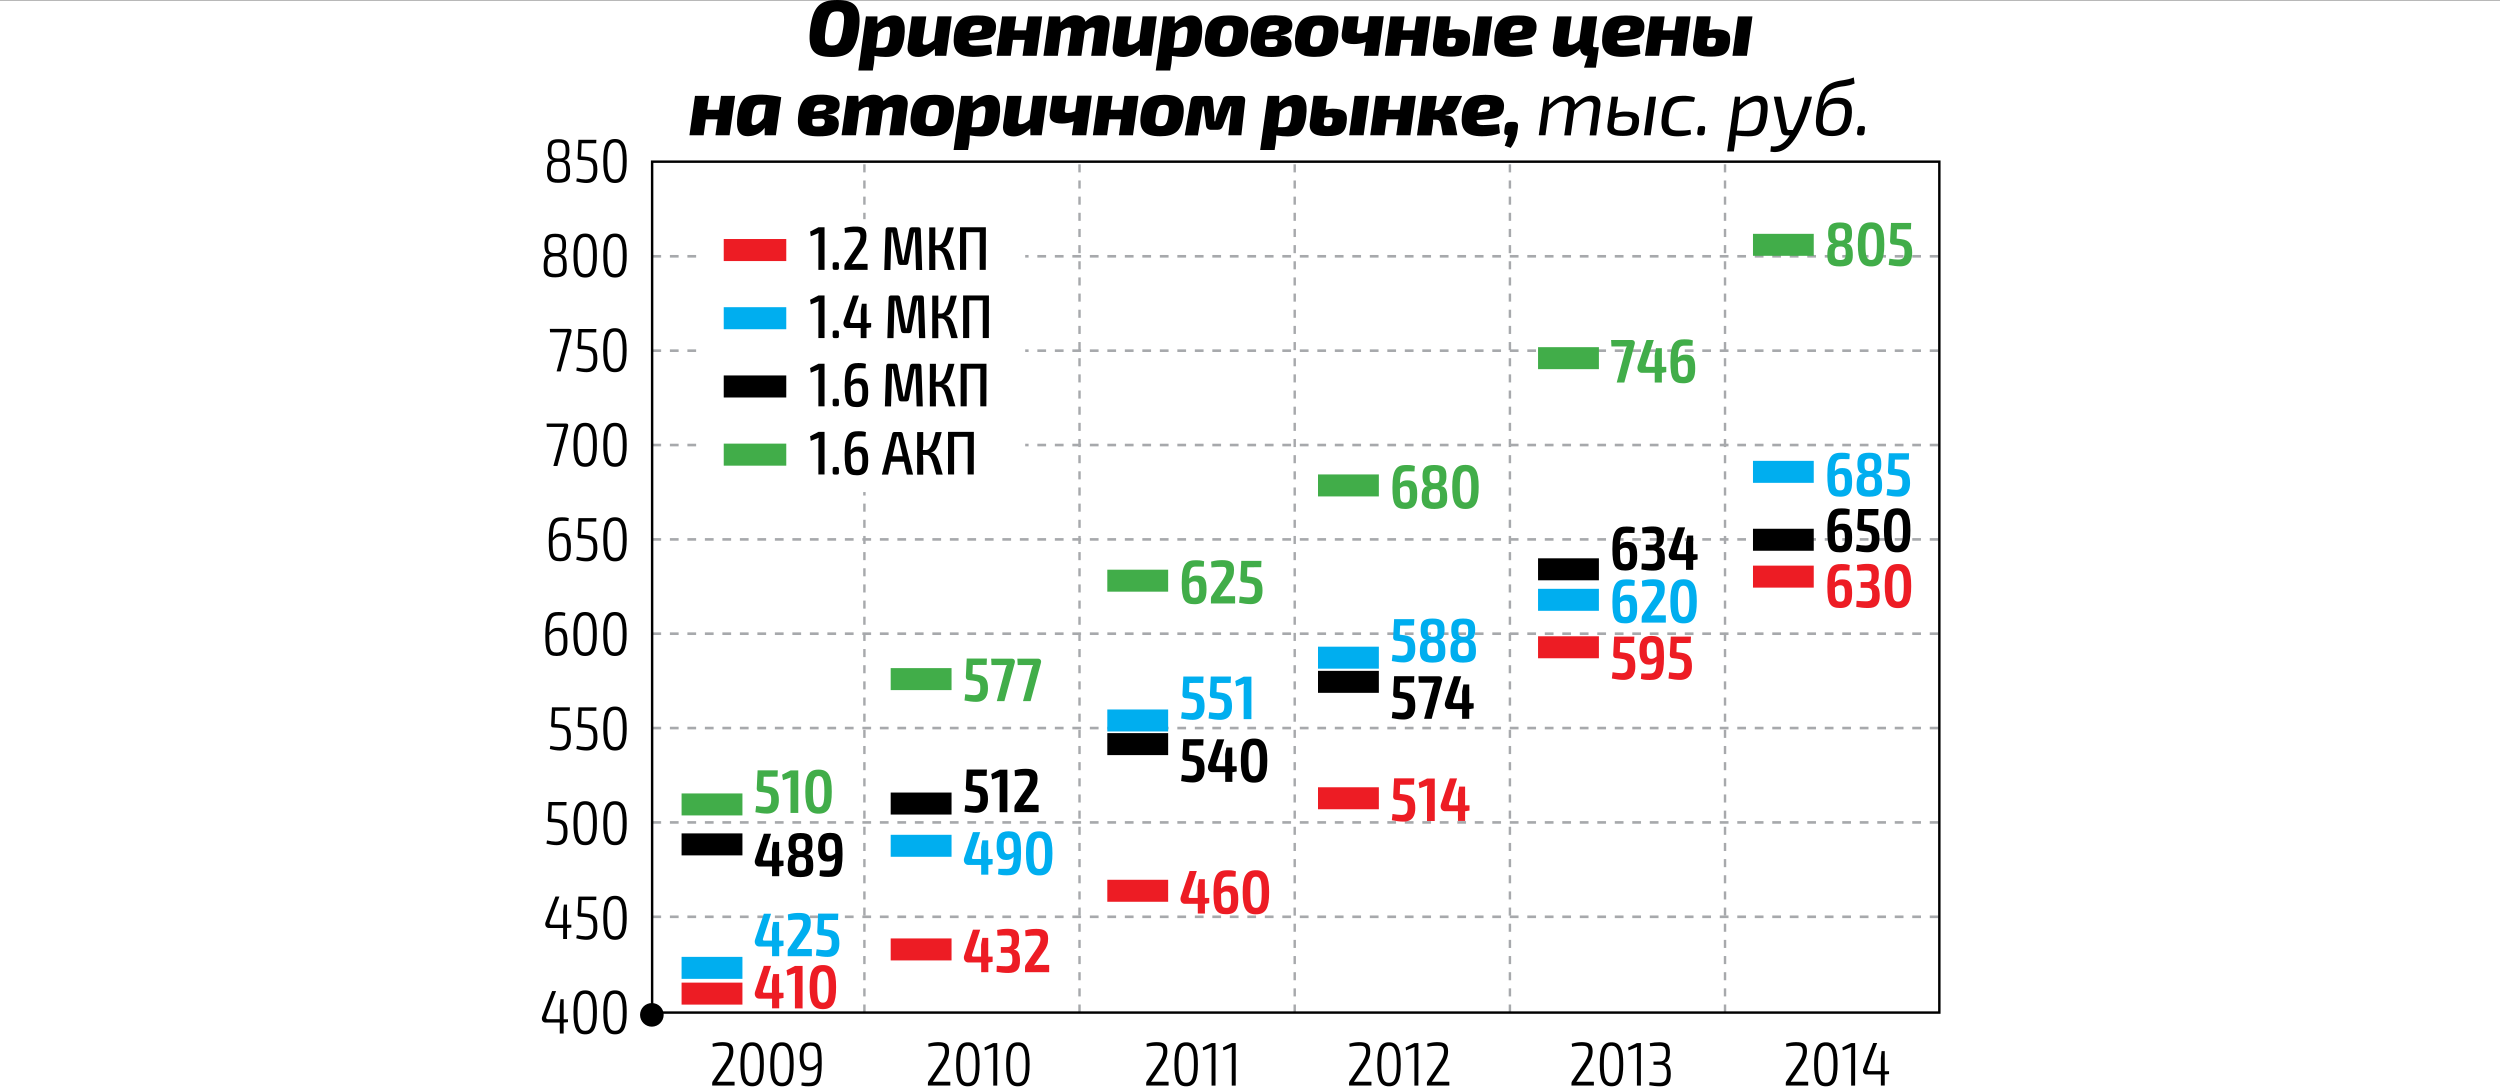 <?xml version="1.0" encoding="utf-8"?>
<!-- Generator: Adobe Illustrator 21.1.0, SVG Export Plug-In . SVG Version: 6.00 Build 0)  -->
<svg version="1.1" id="Слой_1" xmlns="http://www.w3.org/2000/svg" xmlns:xlink="http://www.w3.org/1999/xlink" x="0px" y="0px"
	 viewBox="0 0 283.46 123.4" style="enable-background:new 0 0 283.46 123.4;" xml:space="preserve">
<rect x="0" y="0" width="283.46" height="123.4" fill="#333333" stroke="none"/>
<style type="text/css">
	.st0{fill:#FFFFFF;}
	.st1{fill:none;stroke:#A7A9AC;stroke-width:0.299;stroke-miterlimit:10;stroke-dasharray:0.992,0.992;}
	.st2{fill:none;stroke:#A7A9AC;stroke-width:0.276;stroke-miterlimit:10;stroke-dasharray:0.916,0.916;}
	.st3{fill:none;stroke:#000000;stroke-width:0.276;stroke-miterlimit:10;}
	.st4{fill:#ED1C24;}
	.st5{fill:none;stroke:#ED1C24;stroke-width:2.494;stroke-miterlimit:10;}
	.st6{fill:#00AEEF;}
	.st7{fill:none;stroke:#00AEEF;stroke-width:2.494;stroke-miterlimit:10;}
	.st8{fill:none;stroke:#000000;stroke-width:2.494;}
	.st9{fill:#41AD49;}
	.st10{fill:none;stroke:#41AD49;stroke-width:2.494;}
	.st11{fill:none;stroke:#ED1C24;stroke-width:2.5;}
	.st12{fill:none;stroke:#00AEEF;stroke-width:2.5;}
	.st13{fill:none;stroke:#000000;stroke-width:2.5;}
	.st14{fill:none;stroke:#41AD49;stroke-width:2.5;}
</style>
<g>
	<polygon class="st0" points="0,0.04 0,123.4 283.46,123.4 283.46,0.04 	"/>
	<g>
		<path d="M97.39,3.29c-0.34,2.52-1.19,3.17-3.1,3.17c-2.03,0-2.76-0.77-2.42-3.29C92.21,0.69,93.02,0,94.94,0
			C96.9,0,97.73,0.75,97.39,3.29z M93.63,3.29c-0.23,1.51-0.07,1.87,0.69,1.87c0.8,0,1.04-0.38,1.29-2c0.23-1.53,0.06-1.87-0.7-1.87
			C94.12,1.29,93.88,1.67,93.63,3.29z"/>
		<path d="M102.53,4.2c-0.25,1.92-1.03,2.26-2.1,2.26c-0.33,0-0.83-0.04-1.28-0.12c0,0.26-0.02,0.53-0.06,0.84L98.96,8h-1.64
			l0.86-6.14h1.31l-0.02,0.82c0.43-0.43,1.11-0.93,1.84-0.93C102.32,1.75,102.76,2.5,102.53,4.2z M100.61,3.03
			c-0.28,0-0.7,0.23-1.04,0.57l-0.23,1.81h0.54c0.74,0,0.84-0.17,0.98-1.18C101,3.24,100.94,3.03,100.61,3.03z"/>
		<path d="M107.91,1.86l-0.62,4.47h-1.28L106,5.53c-0.67,0.64-1.25,0.93-1.88,0.93c-0.9,0-1.31-0.48-1.2-1.28l0.46-3.32h1.65
			l-0.41,2.86c-0.04,0.28,0.06,0.36,0.26,0.36c0.32,0,0.58-0.14,1.04-0.5l0.38-2.73h1.61V1.86z"/>
		<path d="M112.91,3.35c-0.13,0.84-0.69,1.08-1.87,1.17l-1.22,0.09c0.02,0.48,0.25,0.57,0.76,0.57c0.4,0,1.24-0.05,1.78-0.11
			l0.11,1.02c-0.6,0.27-1.39,0.36-2.05,0.36c-1.91,0-2.43-0.84-2.26-2.4c0.21-1.86,1.05-2.3,2.66-2.3
			C112.59,1.73,113.05,2.32,112.91,3.35z M110.79,2.84c-0.56,0.01-0.73,0.17-0.87,0.9l0.76-0.07c0.41-0.04,0.62-0.1,0.66-0.49
			C111.36,2.89,111.24,2.83,110.79,2.84z"/>
		<path d="M118.17,1.86l-0.63,4.47h-1.6l0.25-1.81h-1.34l-0.25,1.81h-1.61l0.63-4.47h1.61L115,3.44h1.34l0.23-1.58H118.17z"/>
		<path d="M125.8,3.01l-0.46,3.32h-1.62l0.4-2.86c0.04-0.29-0.07-0.35-0.24-0.35c-0.21,0-0.46,0.09-0.88,0.44l-0.39,2.77h-1.57
			l0.4-2.86c0.04-0.27-0.04-0.35-0.23-0.35c-0.23,0-0.48,0.1-0.89,0.41l-0.38,2.8h-1.63l0.63-4.47h1.27l0.04,0.71
			c0.58-0.58,1.08-0.84,1.69-0.84c0.63,0,1.02,0.26,1.13,0.73c0.53-0.51,1.01-0.73,1.58-0.73C125.51,1.73,125.92,2.22,125.8,3.01z"
			/>
		<path d="M131.16,1.86l-0.62,4.47h-1.28l-0.01-0.8c-0.67,0.64-1.25,0.93-1.88,0.93c-0.9,0-1.31-0.48-1.2-1.28l0.46-3.32h1.65
			l-0.41,2.86c-0.04,0.28,0.06,0.36,0.26,0.36c0.32,0,0.58-0.14,1.04-0.5l0.38-2.73h1.61V1.86z"/>
		<path d="M136.26,4.2c-0.25,1.92-1.03,2.26-2.1,2.26c-0.33,0-0.83-0.04-1.28-0.12c0,0.26-0.02,0.53-0.06,0.84L132.68,8h-1.64
			l0.86-6.14h1.31l-0.02,0.82c0.43-0.43,1.11-0.93,1.84-0.93C136.04,1.75,136.48,2.5,136.26,4.2z M134.33,3.03
			c-0.28,0-0.7,0.23-1.04,0.57l-0.23,1.81h0.54c0.74,0,0.84-0.17,0.98-1.18C134.72,3.24,134.66,3.03,134.33,3.03z"/>
		<path d="M141.48,4.17c-0.23,1.68-0.93,2.28-2.64,2.28c-1.7,0-2.43-0.65-2.19-2.4c0.24-1.7,0.93-2.3,2.66-2.3
			C141.02,1.73,141.73,2.4,141.48,4.17z M138.36,4.17c-0.14,0.92-0.04,1.13,0.53,1.13s0.75-0.24,0.9-1.26
			c0.13-0.94,0.04-1.15-0.51-1.15C138.69,2.89,138.51,3.11,138.36,4.17z"/>
		<path d="M145.25,3.99l-0.01,0.04c0.96,0.05,1.3,0.5,1.18,1.26c-0.15,0.92-0.84,1.17-2.28,1.17c-2.01,0-2.54-0.72-2.28-2.53
			c0.24-1.7,0.99-2.24,2.77-2.2c1.26,0.05,2.03,0.4,1.89,1.32C146.47,3.5,146.14,3.93,145.25,3.99z M144.21,4.44l-0.76,0.05
			c-0.08,0.71,0.02,0.85,0.57,0.85c0.56,0,0.76-0.07,0.82-0.46C144.89,4.53,144.74,4.41,144.21,4.44z M144.44,2.84
			c-0.63,0-0.77,0.27-0.86,0.79l0.68-0.05c0.5-0.04,0.68-0.13,0.74-0.36C145.07,2.93,144.92,2.84,144.44,2.84z"/>
		<path d="M151.7,4.17c-0.23,1.68-0.93,2.28-2.64,2.28c-1.7,0-2.43-0.65-2.19-2.4c0.24-1.7,0.93-2.3,2.66-2.3
			C151.25,1.73,151.95,2.4,151.7,4.17z M148.58,4.17c-0.13,0.92-0.04,1.13,0.53,1.13s0.75-0.24,0.9-1.26
			c0.14-0.94,0.04-1.15-0.51-1.15C148.92,2.89,148.74,3.11,148.58,4.17z"/>
		<path d="M156.9,1.86l-0.63,4.47h-1.63l0.22-1.58C154.44,4.92,153.92,5,153.55,5c-1.05,0-1.54-0.34-1.41-1.26l0.29-1.89h1.63
			l-0.22,1.6c-0.05,0.26,0.03,0.35,0.31,0.35c0.26,0,0.53-0.05,0.87-0.2l0.24-1.76h1.64V1.86z"/>
		<path d="M162.2,1.86l-0.63,4.47h-1.6l0.25-1.81h-1.34l-0.25,1.81h-1.61l0.63-4.47h1.61l-0.22,1.58h1.34l0.23-1.58H162.2z"/>
		<path d="M166.65,4.92c-0.16,1.2-0.79,1.5-2.14,1.5c-1.11,0-2.17-0.13-2.03-1.49l0.43-3.08h1.58l-0.22,1.58
			c0.3-0.08,0.57-0.12,0.81-0.12C166.39,3.36,166.82,3.64,166.65,4.92z M164.67,4.28c-0.15,0-0.32,0.02-0.53,0.06l-0.08,0.6
			c-0.04,0.28,0.13,0.36,0.42,0.36c0.38,0,0.5-0.12,0.56-0.51C165.11,4.35,165.04,4.28,164.67,4.28z M169.2,1.86l-0.63,4.47h-1.64
			l0.62-4.47H169.2z"/>
		<path d="M174.2,3.35c-0.13,0.84-0.69,1.08-1.87,1.17l-1.22,0.09c0.02,0.48,0.25,0.57,0.76,0.57c0.4,0,1.24-0.05,1.78-0.11
			l0.11,1.02c-0.6,0.27-1.39,0.36-2.05,0.36c-1.91,0-2.43-0.84-2.26-2.4c0.21-1.86,1.05-2.3,2.67-2.3
			C173.88,1.73,174.34,2.32,174.2,3.35z M172.08,2.84c-0.56,0.01-0.73,0.17-0.87,0.9l0.76-0.07c0.41-0.04,0.62-0.1,0.66-0.49
			C172.65,2.89,172.53,2.83,172.08,2.84z"/>
		<path d="M181.28,5.36l-0.13,0.97l-0.2,1.34h-1.35l0.41-1.34h-0.06c-0.44,0-0.77-0.31-0.79-0.8c-0.66,0.64-1.24,0.93-1.87,0.93
			c-0.9,0-1.31-0.48-1.21-1.28l0.47-3.32h1.65l-0.41,2.86c-0.04,0.28,0.05,0.36,0.26,0.36c0.32,0,0.58-0.14,1.02-0.49l0.39-2.74
			h1.63l-0.47,3.31c-0.02,0.11,0.06,0.19,0.17,0.19h0.49V5.36z"/>
		<path d="M186.43,3.35c-0.13,0.84-0.69,1.08-1.87,1.17l-1.22,0.09c0.02,0.48,0.25,0.57,0.76,0.57c0.4,0,1.24-0.05,1.78-0.11
			l0.11,1.02c-0.6,0.27-1.39,0.36-2.05,0.36c-1.91,0-2.43-0.84-2.26-2.4c0.21-1.86,1.05-2.3,2.67-2.3
			C186.11,1.73,186.57,2.32,186.43,3.35z M184.31,2.84c-0.56,0.01-0.73,0.17-0.87,0.9l0.76-0.07c0.41-0.04,0.62-0.1,0.66-0.49
			C184.88,2.89,184.76,2.83,184.31,2.84z"/>
		<path d="M191.69,1.86l-0.63,4.47h-1.6l0.25-1.81h-1.34l-0.25,1.81h-1.61l0.63-4.47h1.61l-0.22,1.58h1.34l0.23-1.58H191.69z"/>
		<path d="M196.14,4.92c-0.16,1.2-0.79,1.5-2.14,1.5c-1.11,0-2.17-0.13-2.03-1.49l0.43-3.08h1.58l-0.22,1.58
			c0.3-0.08,0.57-0.12,0.81-0.12C195.88,3.36,196.31,3.64,196.14,4.92z M194.16,4.28c-0.15,0-0.32,0.02-0.53,0.06l-0.08,0.6
			c-0.04,0.28,0.13,0.36,0.42,0.36c0.38,0,0.5-0.12,0.56-0.51C194.6,4.35,194.54,4.28,194.16,4.28z M198.7,1.86l-0.63,4.47h-1.64
			l0.62-4.47H198.7z"/>
	</g>
	<g>
		<path d="M83.35,10.87l-0.63,4.47h-1.6l0.25-1.81h-1.34l-0.25,1.81h-1.61l0.63-4.47h1.61l-0.23,1.58h1.34l0.23-1.58H83.35z"/>
		<path d="M88.58,11.02l-0.61,4.32H86.7v-0.85c-0.4,0.57-1.02,0.91-1.79,0.95c-1.22,0.06-1.51-0.82-1.27-2.45
			c0.31-2.11,1.25-2.26,2.74-2.26C87.02,10.74,88.15,10.9,88.58,11.02z M86.6,13.39l0.23-1.52c-0.18-0.01-0.36-0.01-0.54-0.01
			c-0.59,0-0.86,0.12-0.99,1.12c-0.15,1.03-0.14,1.22,0.25,1.2C85.88,14.15,86.27,13.83,86.6,13.39z"/>
		<path d="M93.92,12.99l-0.01,0.04c0.95,0.05,1.3,0.5,1.18,1.26c-0.15,0.92-0.84,1.17-2.28,1.17c-2.01,0-2.54-0.72-2.28-2.53
			c0.24-1.7,0.99-2.24,2.77-2.2c1.26,0.05,2.03,0.4,1.89,1.32C95.14,12.51,94.8,12.94,93.92,12.99z M92.88,13.45l-0.76,0.05
			c-0.08,0.71,0.02,0.85,0.57,0.85c0.56,0,0.76-0.07,0.82-0.46C93.55,13.54,93.41,13.42,92.88,13.45z M93.1,11.85
			c-0.63,0-0.77,0.27-0.85,0.79l0.68-0.05c0.5-0.04,0.68-0.13,0.74-0.36C93.73,11.94,93.59,11.85,93.1,11.85z"/>
		<path d="M102.91,12.02l-0.46,3.32h-1.62l0.4-2.86c0.04-0.29-0.07-0.35-0.24-0.35c-0.21,0-0.46,0.09-0.88,0.44l-0.39,2.77h-1.57
			l0.4-2.86c0.04-0.27-0.04-0.35-0.23-0.35c-0.23,0-0.48,0.1-0.89,0.41l-0.38,2.8h-1.63l0.63-4.47h1.27l0.04,0.71
			c0.58-0.58,1.08-0.84,1.69-0.84c0.63,0,1.02,0.26,1.13,0.73c0.53-0.51,1.01-0.73,1.58-0.73
			C102.63,10.74,103.03,11.23,102.91,12.02z"/>
		<path d="M108.11,13.17c-0.23,1.68-0.93,2.28-2.64,2.28c-1.7,0-2.43-0.65-2.19-2.4c0.24-1.7,0.93-2.3,2.66-2.3
			C107.66,10.74,108.37,11.41,108.11,13.17z M105,13.17c-0.14,0.92-0.04,1.13,0.53,1.13s0.75-0.24,0.9-1.26
			c0.13-0.94,0.04-1.15-0.51-1.15C105.33,11.89,105.15,12.12,105,13.17z"/>
		<path d="M113.34,13.21c-0.25,1.92-1.03,2.26-2.1,2.26c-0.33,0-0.83-0.04-1.28-0.12c0,0.26-0.02,0.53-0.06,0.84l-0.14,0.82h-1.64
			l0.86-6.14h1.31l-0.02,0.82c0.43-0.43,1.11-0.93,1.84-0.93C113.13,10.76,113.57,11.51,113.34,13.21z M111.42,12.04
			c-0.28,0-0.7,0.23-1.04,0.57l-0.23,1.81h0.54c0.74,0,0.84-0.17,0.98-1.18C111.81,12.25,111.75,12.04,111.42,12.04z"/>
		<path d="M118.73,10.87l-0.62,4.47h-1.28l-0.01-0.8c-0.67,0.64-1.25,0.93-1.88,0.93c-0.9,0-1.31-0.48-1.2-1.28l0.46-3.32h1.65
			l-0.41,2.86c-0.04,0.28,0.06,0.36,0.26,0.36c0.32,0,0.58-0.14,1.04-0.5l0.38-2.73h1.61V10.87z"/>
		<path d="M123.79,10.87l-0.63,4.47h-1.63l0.22-1.58c-0.42,0.17-0.94,0.25-1.31,0.25c-1.05,0-1.54-0.34-1.41-1.26l0.29-1.89h1.63
			l-0.22,1.6c-0.04,0.26,0.03,0.35,0.31,0.35c0.26,0,0.53-0.05,0.87-0.2l0.24-1.76h1.64V10.87z"/>
		<path d="M129.09,10.87l-0.63,4.47h-1.6l0.25-1.81h-1.34l-0.25,1.81h-1.61l0.63-4.47h1.61l-0.23,1.58h1.34l0.23-1.58H129.09z"/>
		<path d="M134.17,13.17c-0.23,1.68-0.93,2.28-2.64,2.28c-1.7,0-2.43-0.65-2.19-2.4c0.24-1.7,0.93-2.3,2.66-2.3
			C133.72,10.74,134.42,11.41,134.17,13.17z M131.05,13.17c-0.14,0.92-0.04,1.13,0.53,1.13s0.75-0.24,0.9-1.26
			c0.13-0.94,0.04-1.15-0.51-1.15C131.39,11.89,131.21,12.12,131.05,13.17z"/>
		<path d="M141.18,11.46l-0.43,3.88h-1.48l0.35-3.29h-0.11l-0.83,2.2c-0.11,0.33-0.3,0.47-0.64,0.47h-0.73
			c-0.34,0-0.55-0.2-0.57-0.53l-0.26-2.13h-0.11l-0.55,3.29h-1.49l0.66-3.87c0.06-0.42,0.23-0.6,0.64-0.6h1.34
			c0.37,0,0.54,0.18,0.56,0.54l0.15,1.58c0.02,0.26,0.01,0.47,0.01,0.75h0.1c0.06-0.27,0.1-0.48,0.18-0.73l0.62-1.66
			c0.09-0.32,0.29-0.48,0.63-0.48h1.41C141.04,10.87,141.22,11.07,141.18,11.46z"/>
		<path d="M148.09,13.21c-0.25,1.92-1.03,2.26-2.1,2.26c-0.33,0-0.83-0.04-1.28-0.12c0,0.26-0.02,0.53-0.06,0.84l-0.13,0.82h-1.64
			l0.86-6.14h1.31l-0.02,0.82c0.43-0.43,1.11-0.93,1.84-0.93C147.88,10.76,148.32,11.51,148.09,13.21z M146.17,12.04
			c-0.28,0-0.7,0.23-1.04,0.57l-0.23,1.81h0.54c0.74,0,0.84-0.17,0.98-1.18C146.56,12.25,146.5,12.04,146.17,12.04z"/>
		<path d="M152.68,13.93c-0.16,1.2-0.79,1.5-2.14,1.5c-1.11,0-2.17-0.13-2.03-1.49l0.43-3.08h1.58l-0.22,1.58
			c0.3-0.08,0.57-0.12,0.81-0.12C152.42,12.36,152.85,12.65,152.68,13.93z M150.7,13.29c-0.15,0-0.32,0.02-0.53,0.06l-0.08,0.6
			c-0.04,0.28,0.13,0.36,0.42,0.36c0.38,0,0.5-0.12,0.56-0.51C151.14,13.36,151.08,13.29,150.7,13.29z M155.24,10.87l-0.63,4.47
			h-1.64l0.62-4.47H155.24z"/>
		<path d="M160.54,10.87l-0.63,4.47h-1.6l0.25-1.81h-1.34l-0.25,1.81h-1.61l0.63-4.47h1.61l-0.22,1.58h1.34l0.23-1.58H160.54z"/>
		<path d="M165.24,15.34h-1.65c-0.28-1.69-0.28-1.77-0.84-1.77h-0.27c0.02,0.13,0.03,0.27,0.01,0.4l-0.2,1.38h-1.63l0.63-4.47h1.62
			l-0.14,1.08c-0.03,0.17-0.07,0.36-0.13,0.54h0.13c0.64,0,0.71-0.13,1.29-1.62h1.72c-0.83,1.89-0.82,2-1.88,2.14l-0.01,0.05
			C164.9,13.21,164.86,13.24,165.24,15.34z"/>
		<path d="M170.51,12.35c-0.13,0.84-0.69,1.08-1.87,1.17l-1.22,0.09c0.02,0.48,0.25,0.57,0.76,0.57c0.4,0,1.24-0.05,1.78-0.11
			l0.11,1.02c-0.6,0.27-1.39,0.36-2.05,0.36c-1.91,0-2.43-0.84-2.26-2.4c0.21-1.86,1.05-2.3,2.67-2.3
			C170.19,10.74,170.66,11.33,170.51,12.35z M168.4,11.85c-0.56,0.01-0.73,0.17-0.87,0.9l0.76-0.07c0.41-0.04,0.62-0.1,0.66-0.49
			C168.96,11.89,168.85,11.84,168.4,11.85z"/>
		<path d="M172.11,14.42L172.03,15c-0.08,0.58-0.39,1.31-0.74,1.77l-0.68-0.25c0.16-0.4,0.27-0.79,0.37-1.2
			c-0.35,0.01-0.46-0.17-0.42-0.5l0.06-0.44c0.07-0.43,0.25-0.56,0.67-0.56h0.31C172.01,13.81,172.17,13.98,172.11,14.42z"/>
	</g>
	<g>
		<path d="M181.45,12.07l-0.46,3.28h-0.76l0.43-3.09c0.08-0.58-0.12-0.76-0.53-0.76c-0.45,0-0.82,0.26-1.63,1.01l-0.4,2.84h-0.74
			l0.43-3.09c0.07-0.52-0.05-0.76-0.53-0.76c-0.47,0-0.85,0.28-1.63,0.98l-0.4,2.86h-0.76l0.61-4.38h0.59l-0.06,0.95
			c0.72-0.72,1.31-1.06,1.92-1.06c0.7,0,1.05,0.38,1.04,1.01c0.69-0.69,1.25-1.01,1.84-1.01C181.2,10.85,181.56,11.32,181.45,12.07z
			"/>
		<path d="M185.82,14.06c-0.15,1.06-0.63,1.35-1.78,1.35c-0.73,0-1.92-0.02-1.78-1.24l0.47-3.21h0.74l-0.28,1.89
			c0.35-0.13,0.7-0.2,1.04-0.2C185.59,12.65,185.97,13,185.82,14.06z M184.19,13.21c-0.35,0-0.72,0.06-1.08,0.18l-0.12,0.79
			c-0.07,0.55,0.38,0.62,0.92,0.62c0.77,0,1.05-0.16,1.14-0.83C185.14,13.4,184.97,13.21,184.19,13.21z M187.77,10.96l-0.62,4.38
			h-0.76l0.61-4.38H187.77z"/>
		<path d="M192.19,11.07l-0.12,0.48c-0.4-0.04-0.87-0.04-1.16-0.04c-1.06,0-1.51,0.31-1.68,1.68c-0.17,1.35,0.12,1.62,1.13,1.62
			c0.29,0,0.86-0.02,1.32-0.09l0.05,0.52c-0.45,0.14-1.01,0.22-1.5,0.22c-1.54,0-2.03-0.66-1.79-2.33c0.24-1.67,0.85-2.27,2.35-2.27
			C191.2,10.85,191.8,10.9,192.19,11.07z"/>
		<path d="M193.33,14.58l-0.06,0.5c-0.03,0.18-0.12,0.27-0.31,0.27h-0.25c-0.21,0-0.3-0.1-0.27-0.3l0.07-0.5
			c0.03-0.18,0.12-0.26,0.31-0.26h0.25C193.29,14.28,193.36,14.38,193.33,14.58z"/>
		<path d="M200.35,13.2c-0.28,1.97-0.95,2.26-2.14,2.26c-0.41,0-0.93-0.04-1.4-0.11c0,0.28-0.02,0.52-0.07,0.83l-0.15,0.99h-0.76
			l0.88-6.21h0.6l-0.06,0.97c0.54-0.56,1.35-1.08,1.98-1.08C200.24,10.85,200.6,11.39,200.35,13.2z M199.05,11.52
			c-0.41,0-1.13,0.36-1.81,1.01l-0.31,2.28c0.43,0.02,0.78,0.03,0.99,0.03c1.2,0,1.44-0.22,1.65-1.68
			C199.75,11.81,199.64,11.52,199.05,11.52z"/>
		<path d="M205.45,10.96c-0.2,0.92-0.68,2.43-1.31,3.67c-1.21,2.45-2.33,2.75-3.41,2.57l0.07-0.63c0.69,0.13,1.39-0.08,2.13-1.22
			h-0.45c-0.25,0-0.46-0.16-0.51-0.41l-0.85-3.98h0.81l0.68,3.61c0.03,0.11,0.1,0.17,0.21,0.17h0.46c0.05-0.11,0.12-0.22,0.17-0.33
			c0.54-1.05,1.01-2.41,1.19-3.45H205.45z"/>
		<path d="M210.28,9.47c-0.85,0.36-1.3,0.26-1.97,0.44c-1.03,0.26-1.25,0.77-1.47,1.49c-0.05,0.19-0.13,0.45-0.18,0.62h0.02
			c0.24-0.41,0.65-0.94,1.74-0.94c1.41,0,1.67,0.85,1.52,2.13c-0.19,1.52-0.8,2.22-2.25,2.22c-1.99,0-1.91-1.28-1.68-2.85
			c0.28-1.92,0.58-2.85,2.05-3.3c0.73-0.22,1.27-0.15,2.13-0.5L210.28,9.47z M206.72,13.24c-0.16,1.16,0.07,1.57,0.99,1.57
			c0.85,0,1.25-0.37,1.44-1.63c0.16-1.13-0.06-1.43-0.92-1.43C207.11,11.74,206.84,12.29,206.72,13.24z"/>
		<path d="M211.45,14.58l-0.06,0.5c-0.03,0.18-0.12,0.27-0.31,0.27h-0.25c-0.21,0-0.3-0.1-0.27-0.3l0.07-0.5
			c0.03-0.18,0.12-0.26,0.31-0.26h0.25C211.41,14.28,211.48,14.38,211.45,14.58z"/>
	</g>
	<path class="st1" d="M73.97,71.85H219.9 M73.97,61.16H219.9 M73.97,50.46H219.9 M73.97,39.76H219.9 M73.97,29.06H219.9
		 M73.97,82.55H219.9 M73.97,93.25H219.9 M73.97,103.95H219.9"/>
	<path class="st2" d="M195.59,114.81V18.33 M171.2,114.81V18.33 M146.8,114.81V18.33 M98.01,114.81V18.33 M122.4,114.81V18.33"/>
	<rect x="73.94" y="18.33" class="st3" width="145.95" height="96.48"/>
	<g>
		<path d="M64.56,17.04c0,0.65-0.16,1.05-0.56,1.1v0.03c0.49,0.06,0.64,0.51,0.64,1.29c0,0.89-0.25,1.25-1.31,1.27
			c-1.04,0.01-1.31-0.37-1.31-1.27c0-0.78,0.15-1.22,0.64-1.29v-0.03c-0.39-0.06-0.55-0.45-0.55-1.1c0-0.87,0.25-1.26,1.22-1.26
			C64.31,15.78,64.56,16.17,64.56,17.04z M62.45,19.38c0,0.71,0.17,0.95,0.88,0.95s0.87-0.24,0.87-0.95c0-0.87-0.16-1.03-0.86-1.03
			C62.62,18.36,62.45,18.52,62.45,19.38z M62.52,17.08c0,0.75,0.16,0.89,0.82,0.89c0.67,0,0.79-0.15,0.79-0.89
			c0-0.69-0.13-0.92-0.8-0.92C62.68,16.16,62.52,16.39,62.52,17.08z"/>
		<path d="M65.95,16.23l-0.06,1.5l0.41,0.03c1.03,0.07,1.43,0.36,1.43,1.47c0,0.76-0.18,1.52-1.24,1.52c-0.31,0-0.73-0.06-1.15-0.18
			l0.06-0.36c0.35,0.08,0.73,0.14,0.99,0.14c0.75,0,0.89-0.42,0.89-1.11c0.01-1-0.36-1.05-1.37-1.1l-0.24-0.02
			c-0.1,0-0.18-0.09-0.18-0.21l0.09-2.06h2.04l-0.02,0.39h-1.65V16.23z"/>
		<path d="M71.06,18.25c0,1.74-0.34,2.5-1.33,2.5S68.4,20,68.4,18.25s0.34-2.49,1.33-2.49S71.06,16.51,71.06,18.25z M68.86,18.25
			c0,1.48,0.22,2.1,0.87,2.1c0.67,0,0.88-0.62,0.88-2.1s-0.21-2.1-0.88-2.1C69.08,16.16,68.86,16.77,68.86,18.25z"/>
	</g>
	<g>
		<path d="M64.18,27.76c0,0.65-0.16,1.05-0.56,1.1v0.03c0.49,0.06,0.64,0.51,0.64,1.29c0,0.89-0.25,1.25-1.31,1.27
			c-1.04,0.01-1.31-0.37-1.31-1.27c0-0.78,0.15-1.22,0.64-1.29v-0.03c-0.39-0.06-0.55-0.45-0.55-1.1c0-0.87,0.25-1.26,1.22-1.26
			C63.94,26.5,64.18,26.89,64.18,27.76z M62.08,30.1c0,0.71,0.17,0.95,0.88,0.95s0.87-0.24,0.87-0.95c0-0.87-0.16-1.03-0.86-1.03
			C62.25,29.08,62.08,29.24,62.08,30.1z M62.15,27.8c0,0.75,0.16,0.89,0.82,0.89c0.67,0,0.79-0.15,0.79-0.89
			c0-0.69-0.13-0.92-0.8-0.92C62.3,26.87,62.15,27.11,62.15,27.8z"/>
		<path d="M67.68,28.97c0,1.74-0.34,2.5-1.33,2.5s-1.33-0.75-1.33-2.5s0.34-2.49,1.33-2.49S67.68,27.23,67.68,28.97z M65.48,28.97
			c0,1.48,0.22,2.1,0.87,2.1c0.67,0,0.88-0.62,0.88-2.1s-0.21-2.1-0.88-2.1C65.7,26.87,65.48,27.49,65.48,28.97z"/>
		<path d="M71.06,28.97c0,1.74-0.34,2.5-1.33,2.5s-1.33-0.75-1.33-2.5s0.34-2.49,1.33-2.49S71.06,27.23,71.06,28.97z M68.86,28.97
			c0,1.48,0.22,2.1,0.87,2.1c0.67,0,0.88-0.62,0.88-2.1s-0.21-2.1-0.88-2.1C69.08,26.87,68.86,27.49,68.86,28.97z"/>
	</g>
	<g>
		<path d="M64.55,37.29c0.22,0,0.31,0.13,0.24,0.38l-1.22,4.44h-0.46L64.22,38c0.03-0.1,0.07-0.22,0.11-0.32h-1.96l-0.03-0.39H64.55
			z"/>
		<path d="M65.95,37.68l-0.06,1.5l0.41,0.03c1.03,0.07,1.43,0.36,1.43,1.47c0,0.76-0.18,1.52-1.24,1.52c-0.31,0-0.73-0.06-1.15-0.18
			l0.06-0.36c0.35,0.08,0.73,0.14,0.99,0.14c0.75,0,0.89-0.42,0.89-1.11c0.01-1-0.36-1.05-1.37-1.1l-0.24-0.02
			c-0.1,0-0.18-0.09-0.18-0.21l0.09-2.06h2.04l-0.02,0.39h-1.65V37.68z"/>
		<path d="M71.05,39.7c0,1.74-0.34,2.5-1.33,2.5s-1.33-0.75-1.33-2.5s0.34-2.49,1.33-2.49S71.05,37.96,71.05,39.7z M68.85,39.7
			c0,1.48,0.22,2.1,0.87,2.1c0.67,0,0.88-0.62,0.88-2.1s-0.21-2.1-0.88-2.1C69.07,37.6,68.85,38.22,68.85,39.7z"/>
	</g>
	<g>
		<path d="M64.17,48.02c0.22,0,0.31,0.13,0.24,0.38l-1.21,4.44h-0.46l1.11-4.11c0.03-0.1,0.07-0.22,0.11-0.32H62l-0.03-0.39H64.17z"
			/>
		<path d="M67.68,50.43c0,1.74-0.34,2.5-1.33,2.5s-1.33-0.75-1.33-2.5s0.34-2.49,1.33-2.49S67.68,48.69,67.68,50.43z M65.48,50.43
			c0,1.48,0.22,2.1,0.87,2.1c0.67,0,0.88-0.62,0.88-2.1s-0.21-2.1-0.88-2.1C65.69,48.33,65.48,48.95,65.48,50.43z"/>
		<path d="M71.06,50.43c0,1.74-0.34,2.5-1.33,2.5s-1.33-0.75-1.33-2.5s0.34-2.49,1.33-2.49S71.06,48.69,71.06,50.43z M68.86,50.43
			c0,1.48,0.22,2.1,0.87,2.1c0.67,0,0.88-0.62,0.88-2.1s-0.21-2.1-0.88-2.1C69.07,48.33,68.86,48.95,68.86,50.43z"/>
	</g>
	<g>
		<path d="M64.73,62.04c0,0.98-0.18,1.6-1.22,1.6c-1.08,0-1.29-0.57-1.29-2.31c0-2.33,0.47-2.68,1.5-2.68c0.15,0,0.46,0,0.77,0.1
			l-0.04,0.34c-0.24-0.04-0.4-0.04-0.73-0.04c-0.73,0-1.01,0.27-1.04,1.92c0.29-0.41,0.55-0.53,0.99-0.53
			C64.47,60.44,64.73,60.86,64.73,62.04z M64.28,62.04c0-0.88-0.15-1.22-0.73-1.22c-0.33,0-0.56,0.1-0.89,0.49v0.06
			c0,1.41,0.07,1.89,0.85,1.89C64.2,63.25,64.28,62.81,64.28,62.04z"/>
		<path d="M65.95,59.13l-0.06,1.5l0.41,0.03c1.03,0.07,1.43,0.36,1.43,1.47c0,0.76-0.18,1.52-1.24,1.52c-0.31,0-0.73-0.06-1.15-0.18
			l0.06-0.36c0.35,0.08,0.73,0.14,0.99,0.14c0.75,0,0.89-0.42,0.89-1.11c0.01-1-0.36-1.05-1.37-1.1l-0.24-0.02
			c-0.1,0-0.18-0.09-0.18-0.21l0.09-2.06h2.04l-0.02,0.39h-1.65V59.13z"/>
		<path d="M71.06,61.15c0,1.74-0.34,2.5-1.33,2.5s-1.33-0.76-1.33-2.5s0.34-2.5,1.33-2.5S71.06,59.41,71.06,61.15z M68.86,61.15
			c0,1.48,0.22,2.1,0.87,2.1c0.67,0,0.88-0.62,0.88-2.1s-0.21-2.1-0.88-2.1C69.08,59.05,68.86,59.67,68.86,61.15z"/>
	</g>
	<g>
		<path d="M64.34,72.78c0,0.98-0.18,1.6-1.22,1.6c-1.08,0-1.29-0.57-1.29-2.31c0-2.33,0.47-2.68,1.5-2.68c0.15,0,0.46,0,0.77,0.1
			l-0.04,0.34c-0.24-0.04-0.4-0.04-0.73-0.04c-0.73,0-1.01,0.27-1.04,1.92c0.29-0.4,0.55-0.53,0.99-0.53
			C64.09,71.17,64.34,71.59,64.34,72.78z M63.9,72.77c0-0.88-0.15-1.22-0.73-1.22c-0.33,0-0.56,0.1-0.89,0.49v0.06
			c0,1.41,0.07,1.89,0.85,1.89C63.81,73.99,63.9,73.55,63.9,72.77z"/>
		<path d="M67.67,71.88c0,1.74-0.34,2.5-1.33,2.5s-1.33-0.76-1.33-2.5s0.34-2.49,1.33-2.49S67.67,70.14,67.67,71.88z M65.47,71.88
			c0,1.48,0.22,2.1,0.87,2.1c0.67,0,0.88-0.62,0.88-2.1s-0.21-2.1-0.88-2.1C65.69,69.79,65.47,70.4,65.47,71.88z"/>
		<path d="M71.05,71.88c0,1.74-0.34,2.5-1.33,2.5s-1.33-0.76-1.33-2.5s0.34-2.49,1.33-2.49S71.05,70.14,71.05,71.88z M68.85,71.88
			c0,1.48,0.22,2.1,0.87,2.1c0.67,0,0.88-0.62,0.88-2.1s-0.21-2.1-0.88-2.1C69.07,69.79,68.85,70.4,68.85,71.88z"/>
	</g>
	<g>
		<path d="M62.95,80.58l-0.06,1.5l0.41,0.03c1.03,0.07,1.43,0.36,1.43,1.47c0,0.76-0.18,1.52-1.24,1.52c-0.31,0-0.73-0.06-1.15-0.18
			l0.06-0.36c0.35,0.08,0.73,0.14,0.99,0.14c0.75,0,0.89-0.42,0.89-1.11c0.01-1-0.36-1.05-1.37-1.1l-0.24-0.02
			c-0.1,0-0.18-0.09-0.18-0.21l0.09-2.06h2.04l-0.02,0.39h-1.65V80.58z"/>
		<path d="M65.96,80.58l-0.06,1.5l0.41,0.03c1.03,0.07,1.43,0.36,1.43,1.47c0,0.76-0.18,1.52-1.24,1.52c-0.31,0-0.73-0.06-1.15-0.18
			l0.06-0.36c0.35,0.08,0.73,0.14,0.99,0.14c0.75,0,0.89-0.42,0.89-1.11c0.01-1-0.36-1.05-1.37-1.1l-0.24-0.02
			c-0.1,0-0.18-0.09-0.18-0.21l0.09-2.06h2.04l-0.02,0.39h-1.65V80.58z"/>
		<path d="M71.06,82.6c0,1.74-0.34,2.5-1.33,2.5s-1.33-0.76-1.33-2.5s0.34-2.49,1.33-2.49S71.06,80.86,71.06,82.6z M68.86,82.6
			c0,1.48,0.22,2.1,0.87,2.1c0.67,0,0.88-0.62,0.88-2.1s-0.21-2.1-0.88-2.1C69.08,80.51,68.86,81.12,68.86,82.6z"/>
	</g>
	<g>
		<path d="M62.57,91.31l-0.06,1.5l0.41,0.03c1.03,0.07,1.43,0.36,1.43,1.47c0,0.76-0.18,1.52-1.24,1.52c-0.31,0-0.73-0.06-1.15-0.18
			l0.06-0.36c0.35,0.08,0.73,0.14,0.99,0.14c0.75,0,0.89-0.42,0.89-1.11c0.01-1-0.36-1.05-1.37-1.1l-0.24-0.02
			c-0.1,0-0.18-0.09-0.18-0.21l0.09-2.06h2.04l-0.02,0.39h-1.65V91.31z"/>
		<path d="M67.68,93.33c0,1.74-0.34,2.5-1.33,2.5s-1.33-0.76-1.33-2.5s0.34-2.49,1.33-2.49S67.68,91.59,67.68,93.33z M65.48,93.33
			c0,1.48,0.22,2.1,0.87,2.1c0.67,0,0.88-0.62,0.88-2.1s-0.21-2.1-0.88-2.1C65.69,91.23,65.48,91.85,65.48,93.33z"/>
		<path d="M71.06,93.33c0,1.74-0.34,2.5-1.33,2.5s-1.33-0.76-1.33-2.5s0.34-2.49,1.33-2.49S71.06,91.59,71.06,93.33z M68.85,93.33
			c0,1.48,0.22,2.1,0.87,2.1c0.67,0,0.88-0.62,0.88-2.1s-0.21-2.1-0.88-2.1C69.07,91.23,68.85,91.85,68.85,93.33z"/>
	</g>
	<g>
		<path d="M64.29,105.22v1.25h-0.44v-1.25h-1.63c-0.31,0-0.49-0.35-0.36-0.67l1.12-2.9h0.45l-1.1,2.89c-0.07,0.18,0.01,0.3,0.14,0.3
			h1.38v-1.47l0.08-0.8h0.36v2.27h0.49v0.33L64.29,105.22z"/>
		<path d="M65.95,102.04l-0.06,1.5l0.41,0.03c1.03,0.07,1.43,0.36,1.43,1.47c0,0.76-0.18,1.52-1.24,1.52
			c-0.31,0-0.73-0.06-1.15-0.18l0.06-0.36c0.35,0.08,0.73,0.14,0.99,0.14c0.75,0,0.89-0.42,0.89-1.11c0.01-1-0.36-1.05-1.37-1.1
			l-0.24-0.02c-0.1,0-0.18-0.09-0.18-0.21l0.09-2.06h2.04l-0.02,0.39h-1.65V102.04z"/>
		<path d="M71.06,104.06c0,1.74-0.34,2.5-1.33,2.5s-1.33-0.76-1.33-2.5s0.34-2.49,1.33-2.49S71.06,102.32,71.06,104.06z
			 M68.85,104.06c0,1.48,0.22,2.1,0.87,2.1c0.67,0,0.88-0.62,0.88-2.1s-0.21-2.1-0.88-2.1C69.07,101.96,68.85,102.58,68.85,104.06z"
			/>
	</g>
	<g>
		<path d="M63.91,115.94v1.25h-0.44v-1.25h-1.63c-0.31,0-0.49-0.35-0.36-0.67l1.12-2.9h0.45l-1.1,2.89c-0.07,0.18,0.01,0.3,0.14,0.3
			h1.38v-1.47l0.08-0.8h0.36v2.28h0.49v0.33L63.91,115.94z"/>
		<path d="M67.68,114.78c0,1.74-0.34,2.5-1.33,2.5s-1.33-0.76-1.33-2.5s0.34-2.49,1.33-2.49S67.68,113.04,67.68,114.78z
			 M65.48,114.78c0,1.48,0.22,2.1,0.87,2.1c0.67,0,0.88-0.62,0.88-2.1s-0.21-2.1-0.88-2.1C65.69,112.69,65.48,113.3,65.48,114.78z"
			/>
		<path d="M71.06,114.78c0,1.74-0.34,2.5-1.33,2.5s-1.33-0.76-1.33-2.5s0.34-2.49,1.33-2.49S71.06,113.04,71.06,114.78z
			 M68.86,114.78c0,1.48,0.22,2.1,0.87,2.1c0.67,0,0.88-0.62,0.88-2.1s-0.21-2.1-0.88-2.1C69.07,112.69,68.86,113.3,68.86,114.78z"
			/>
	</g>
	<g>
		<path d="M83.15,119.19c0,0.62-0.2,1.08-0.71,1.81l-1.14,1.66c0.2-0.01,0.45-0.01,0.65-0.01h1.34v0.43h-2.54v-0.28
			c0-0.08,0.03-0.14,0.07-0.21l1.15-1.71c0.49-0.7,0.73-1.2,0.71-1.7c-0.01-0.54-0.29-0.61-0.75-0.61c-0.36,0-0.63,0.02-1.11,0.13
			l-0.03-0.36c0.53-0.15,0.83-0.18,1.17-0.18C82.69,118.18,83.15,118.34,83.15,119.19z"/>
		<path d="M86.61,120.67c0,1.74-0.34,2.5-1.33,2.5s-1.33-0.76-1.33-2.5s0.34-2.49,1.33-2.49S86.61,118.93,86.61,120.67z
			 M84.41,120.67c0,1.48,0.22,2.1,0.87,2.1c0.67,0,0.88-0.62,0.88-2.1s-0.21-2.1-0.88-2.1C84.63,118.58,84.41,119.19,84.41,120.67z"
			/>
		<path d="M89.99,120.67c0,1.74-0.34,2.5-1.33,2.5s-1.33-0.76-1.33-2.5s0.34-2.49,1.33-2.49S89.99,118.93,89.99,120.67z
			 M87.79,120.67c0,1.48,0.22,2.1,0.87,2.1c0.67,0,0.88-0.62,0.88-2.1s-0.21-2.1-0.88-2.1C88.01,118.58,87.79,119.19,87.79,120.67z"
			/>
		<path d="M93.17,120.61c-0.01,2.18-0.42,2.56-1.49,2.56c-0.17,0-0.49,0-0.82-0.1l0.04-0.34c0.27,0.03,0.4,0.04,0.78,0.04
			c0.76,0,1.03-0.31,1.05-1.92c-0.29,0.41-0.56,0.54-1.01,0.54c-0.8,0-1.05-0.62-1.05-1.57c0-1.06,0.3-1.63,1.23-1.63
			C93.03,118.18,93.17,118.77,93.17,120.61z M92.72,120.51c0-1.48-0.04-1.94-0.82-1.94c-0.66,0-0.79,0.46-0.79,1.25
			c0,0.76,0.15,1.2,0.73,1.2C92.16,121.02,92.39,120.9,92.72,120.51z"/>
	</g>
	<g>
		<path d="M107.61,119.19c0,0.62-0.2,1.08-0.71,1.81l-1.14,1.66c0.2-0.01,0.45-0.01,0.65-0.01h1.34v0.43h-2.54v-0.28
			c0-0.08,0.03-0.14,0.07-0.21l1.15-1.71c0.49-0.7,0.73-1.2,0.71-1.7c-0.01-0.54-0.29-0.61-0.75-0.61c-0.36,0-0.63,0.02-1.11,0.13
			l-0.03-0.36c0.53-0.15,0.83-0.18,1.17-0.18C107.15,118.18,107.61,118.34,107.61,119.19z"/>
		<path d="M111.07,120.67c0,1.74-0.34,2.5-1.33,2.5s-1.33-0.76-1.33-2.5s0.34-2.49,1.33-2.49S111.07,118.93,111.07,120.67z
			 M108.87,120.67c0,1.48,0.22,2.1,0.87,2.1c0.67,0,0.88-0.62,0.88-2.1s-0.21-2.1-0.88-2.1
			C109.09,118.58,108.87,119.19,108.87,120.67z"/>
		<path d="M112.62,123.09v-4c0-0.13,0.01-0.26,0.02-0.38l-0.96,0.39l-0.06-0.33l0.99-0.5h0.46v4.82L112.62,123.09L112.62,123.09z"/>
		<path d="M116.74,120.67c0,1.74-0.34,2.5-1.33,2.5s-1.33-0.76-1.33-2.5s0.34-2.49,1.33-2.49S116.74,118.93,116.74,120.67z
			 M114.54,120.67c0,1.48,0.22,2.1,0.87,2.1c0.67,0,0.88-0.62,0.88-2.1s-0.21-2.1-0.88-2.1
			C114.76,118.58,114.54,119.19,114.54,120.67z"/>
	</g>
	<g>
		<path d="M132.36,119.19c0,0.62-0.2,1.08-0.71,1.81l-1.14,1.66c0.2-0.01,0.45-0.01,0.65-0.01h1.34v0.43h-2.54v-0.28
			c0-0.08,0.03-0.14,0.07-0.21l1.15-1.71c0.49-0.7,0.73-1.2,0.71-1.7c-0.01-0.54-0.29-0.61-0.75-0.61c-0.36,0-0.63,0.02-1.11,0.13
			l-0.03-0.36c0.53-0.15,0.83-0.18,1.17-0.18C131.9,118.18,132.36,118.34,132.36,119.19z"/>
		<path d="M135.82,120.67c0,1.74-0.34,2.5-1.33,2.5s-1.33-0.76-1.33-2.5s0.34-2.49,1.33-2.49S135.82,118.93,135.82,120.67z
			 M133.62,120.67c0,1.48,0.22,2.1,0.87,2.1c0.67,0,0.88-0.62,0.88-2.1s-0.21-2.1-0.88-2.1
			C133.84,118.58,133.62,119.19,133.62,120.67z"/>
		<path d="M137.37,123.09v-4c0-0.13,0.01-0.26,0.02-0.38l-0.96,0.39l-0.06-0.33l0.99-0.5h0.46v4.82L137.37,123.09L137.37,123.09z"/>
		<path d="M139.66,123.09v-4c0-0.13,0.01-0.26,0.02-0.38l-0.96,0.39l-0.06-0.33l0.99-0.5h0.46v4.82L139.66,123.09L139.66,123.09z"/>
	</g>
	<g>
		<path d="M155.36,119.19c0,0.62-0.2,1.08-0.71,1.81l-1.14,1.66c0.2-0.01,0.45-0.01,0.65-0.01h1.34v0.43h-2.54v-0.28
			c0-0.08,0.03-0.14,0.07-0.21l1.15-1.71c0.49-0.7,0.73-1.2,0.71-1.7c-0.01-0.54-0.29-0.61-0.75-0.61c-0.36,0-0.63,0.02-1.11,0.13
			l-0.04-0.36c0.53-0.15,0.83-0.18,1.17-0.18C154.9,118.18,155.36,118.34,155.36,119.19z"/>
		<path d="M158.82,120.67c0,1.74-0.34,2.5-1.33,2.5s-1.33-0.76-1.33-2.5s0.34-2.49,1.33-2.49S158.82,118.93,158.82,120.67z
			 M156.62,120.67c0,1.48,0.22,2.1,0.87,2.1c0.67,0,0.88-0.62,0.88-2.1s-0.21-2.1-0.88-2.1
			C156.84,118.58,156.62,119.19,156.62,120.67z"/>
		<path d="M160.37,123.09v-4c0-0.13,0.01-0.26,0.02-0.38l-0.96,0.39l-0.06-0.33l0.99-0.5h0.46v4.82L160.37,123.09L160.37,123.09z"/>
		<path d="M164.19,119.19c0,0.62-0.2,1.08-0.71,1.81l-1.14,1.66c0.2-0.01,0.45-0.01,0.65-0.01h1.34v0.43h-2.54v-0.28
			c0-0.08,0.03-0.14,0.07-0.21l1.15-1.71c0.49-0.7,0.73-1.2,0.71-1.7c-0.01-0.54-0.29-0.61-0.75-0.61c-0.36,0-0.63,0.02-1.11,0.13
			l-0.04-0.36c0.53-0.15,0.83-0.18,1.17-0.18C163.73,118.18,164.19,118.34,164.19,119.19z"/>
	</g>
	<g>
		<path d="M180.58,119.19c0,0.62-0.2,1.08-0.71,1.81l-1.14,1.66c0.2-0.01,0.45-0.01,0.65-0.01h1.34v0.43h-2.54v-0.28
			c0-0.08,0.03-0.14,0.07-0.21l1.15-1.71c0.49-0.7,0.73-1.2,0.71-1.7c-0.01-0.54-0.29-0.61-0.75-0.61c-0.36,0-0.63,0.02-1.11,0.13
			l-0.04-0.36c0.53-0.15,0.83-0.18,1.17-0.18C180.13,118.18,180.58,118.34,180.58,119.19z"/>
		<path d="M184.05,120.67c0,1.74-0.34,2.5-1.33,2.5s-1.33-0.76-1.33-2.5s0.34-2.49,1.33-2.49S184.05,118.93,184.05,120.67z
			 M181.85,120.67c0,1.48,0.22,2.1,0.87,2.1c0.67,0,0.88-0.62,0.88-2.1s-0.21-2.1-0.88-2.1
			C182.06,118.58,181.85,119.19,181.85,120.67z"/>
		<path d="M185.6,123.09v-4c0-0.13,0.01-0.26,0.02-0.38l-0.96,0.39l-0.06-0.33l0.99-0.5h0.46v4.82L185.6,123.09L185.6,123.09z"/>
		<path d="M189.34,119.29c0,0.6-0.13,1.1-0.58,1.21v0.03c0.52,0.1,0.67,0.57,0.68,1.21c0.01,0.96-0.31,1.43-1.22,1.43
			c-0.42,0-0.84-0.06-1.22-0.12l0.03-0.36c0.38,0.04,0.71,0.08,1.08,0.08c0.64,0,0.88-0.28,0.88-1.06c0-0.54-0.14-0.97-0.79-0.98
			h-0.72v-0.36l0.72-0.01c0.64-0.01,0.7-0.52,0.69-0.98c-0.01-0.66-0.2-0.8-0.81-0.8c-0.36,0-0.72,0.03-0.98,0.06l-0.04-0.35
			c0.38-0.08,0.72-0.12,1.08-0.12C189,118.18,189.34,118.44,189.34,119.29z"/>
	</g>
	<g>
		<path d="M204.88,119.19c0,0.62-0.2,1.08-0.71,1.81l-1.14,1.66c0.2-0.01,0.45-0.01,0.65-0.01h1.34v0.43h-2.54v-0.28
			c0-0.08,0.03-0.14,0.07-0.21l1.15-1.71c0.49-0.7,0.73-1.2,0.71-1.7c-0.01-0.54-0.29-0.61-0.75-0.61c-0.36,0-0.63,0.02-1.11,0.13
			l-0.04-0.36c0.53-0.15,0.83-0.18,1.17-0.18C204.43,118.18,204.88,118.34,204.88,119.19z"/>
		<path d="M208.35,120.67c0,1.74-0.34,2.5-1.33,2.5s-1.33-0.76-1.33-2.5s0.34-2.49,1.33-2.49S208.35,118.93,208.35,120.67z
			 M206.14,120.67c0,1.48,0.22,2.1,0.87,2.1c0.67,0,0.88-0.62,0.88-2.1s-0.21-2.1-0.88-2.1
			C206.36,118.58,206.14,119.19,206.14,120.67z"/>
		<path d="M209.89,123.09v-4c0-0.13,0.01-0.26,0.02-0.38l-0.96,0.39l-0.06-0.33l0.99-0.5h0.46v4.82L209.89,123.09L209.89,123.09z"/>
		<path d="M213.7,121.83v1.25h-0.44v-1.25h-1.63c-0.31,0-0.49-0.35-0.36-0.67l1.12-2.9h0.45l-1.1,2.89c-0.07,0.18,0.01,0.3,0.14,0.3
			h1.38v-1.47l0.08-0.8h0.36v2.28h0.49v0.33L213.7,121.83z"/>
	</g>
	<path d="M75.25,115.07c0-0.74-0.6-1.34-1.34-1.34c-0.74,0-1.34,0.6-1.34,1.34s0.6,1.34,1.34,1.34
		C74.65,116.4,75.25,115.8,75.25,115.07"/>
	<g>
		<path class="st4" d="M88.86,113.15l-0.48,0.08h-0.03v1.1h-0.81v-1.1h-1.47c-0.38,0-0.59-0.41-0.45-0.81l0.99-2.91h0.82l-0.91,2.8
			c-0.06,0.17,0,0.25,0.11,0.25h0.9v-1.34l0.14-0.78h0.67v2.12h0.5v0.59H88.86z"/>
		<path class="st4" d="M90.13,114.34v-3.56c0-0.16,0.01-0.31,0.04-0.47l-0.89,0.32l-0.1-0.62l0.96-0.49H91v4.82L90.13,114.34
			L90.13,114.34z"/>
		<path class="st4" d="M94.8,111.92c0,1.8-0.38,2.5-1.5,2.5c-1.11,0-1.5-0.7-1.5-2.5s0.38-2.5,1.5-2.5
			C94.43,109.42,94.8,110.12,94.8,111.92z M92.66,111.92c0,1.35,0.15,1.77,0.64,1.77c0.51,0,0.66-0.42,0.66-1.77
			c0-1.35-0.15-1.77-0.66-1.77C92.81,110.16,92.66,110.58,92.66,111.92z"/>
	</g>
	<line class="st5" x1="77.28" y1="112.66" x2="84.18" y2="112.66"/>
	<g>
		<path class="st6" d="M88.86,107.24l-0.48,0.08h-0.03v1.1h-0.81v-1.1h-1.47c-0.38,0-0.59-0.41-0.45-0.81l0.99-2.91h0.82l-0.91,2.8
			c-0.06,0.17,0,0.25,0.11,0.25h0.9v-1.34l0.14-0.78h0.67v2.12h0.5v0.59H88.86z"/>
		<path class="st6" d="M91.93,104.6c0,0.58-0.11,0.97-0.63,1.66l-0.97,1.38c0.18-0.04,0.4-0.04,0.59-0.04h1.13v0.82h-2.74v-0.53
			c0-0.15,0.03-0.25,0.12-0.36l0.94-1.39c0.45-0.62,0.7-1.08,0.69-1.47c-0.01-0.36-0.17-0.4-0.52-0.4c-0.38,0-0.66,0.01-1.17,0.08
			l-0.04-0.67c0.55-0.15,0.91-0.17,1.3-0.17C91.42,103.52,91.93,103.7,91.93,104.6z"/>
		<path class="st6" d="M93.45,104.32l-0.04,1.03l0.55,0.07c0.93,0.12,1.21,0.6,1.21,1.54c0,0.79-0.27,1.54-1.35,1.54
			c-0.36,0-0.85-0.06-1.31-0.16l0.08-0.71c0.36,0.06,0.73,0.11,1,0.11c0.58,0,0.7-0.25,0.71-0.79c0.02-0.73-0.2-0.78-0.89-0.87
			l-0.46-0.05c-0.17-0.02-0.29-0.16-0.29-0.36l0.1-2.08h2.29l-0.03,0.72L93.45,104.32L93.45,104.32z"/>
	</g>
	<line class="st7" x1="77.28" y1="109.74" x2="84.18" y2="109.74"/>
	<g>
		<path d="M88.86,98.17l-0.48,0.08h-0.03v1.1h-0.81v-1.1h-1.47c-0.38,0-0.59-0.41-0.45-0.81l0.99-2.91h0.82l-0.91,2.8
			c-0.06,0.17,0,0.25,0.11,0.25h0.9v-1.34l0.14-0.78h0.67v2.12h0.5v0.59H88.86z"/>
		<path d="M92.12,95.73c0,0.59-0.16,1.05-0.57,1.11v0.03c0.52,0.06,0.66,0.57,0.66,1.29c0,0.88-0.28,1.27-1.45,1.29
			c-1.14,0.01-1.44-0.41-1.44-1.29c0-0.71,0.14-1.22,0.66-1.29v-0.03c-0.41-0.06-0.57-0.52-0.57-1.11c0-0.89,0.27-1.28,1.34-1.28
			C91.87,94.45,92.12,94.84,92.12,95.73z M90.15,97.96c0,0.58,0.12,0.75,0.64,0.75c0.5,0,0.61-0.17,0.61-0.75
			c0-0.62-0.11-0.78-0.61-0.78C90.27,97.19,90.15,97.35,90.15,97.96z M90.21,95.82c0,0.55,0.11,0.7,0.58,0.7s0.55-0.15,0.55-0.7
			s-0.1-0.71-0.55-0.71C90.33,95.11,90.21,95.28,90.21,95.82z"/>
		<path d="M95.53,96.88c0,2.14-0.44,2.55-1.61,2.55c-0.21,0-0.59,0-1-0.12l0.05-0.62c0.31,0.01,0.48,0.01,0.94,0.01
			c0.59,0,0.75-0.29,0.78-1.37c-0.23,0.27-0.48,0.36-0.85,0.36c-0.84,0-1.08-0.68-1.08-1.56c-0.01-1.16,0.35-1.7,1.36-1.7
			C95.31,94.44,95.53,95,95.53,96.88z M94.7,96.75c0-1.27-0.04-1.59-0.59-1.59c-0.48,0-0.55,0.33-0.55,0.98
			c0,0.59,0.11,0.89,0.52,0.89C94.32,97.03,94.47,96.96,94.7,96.75z"/>
	</g>
	<line class="st8" x1="77.28" y1="95.74" x2="84.18" y2="95.74"/>
	<g>
		<path class="st9" d="M86.59,88.07l-0.04,1.03l0.55,0.07c0.93,0.12,1.21,0.6,1.21,1.54c0,0.79-0.27,1.54-1.35,1.54
			c-0.36,0-0.85-0.06-1.31-0.16l0.08-0.71c0.36,0.06,0.73,0.11,1,0.11c0.58,0,0.7-0.25,0.71-0.79c0.02-0.73-0.2-0.78-0.89-0.87
			l-0.46-0.05c-0.17-0.02-0.29-0.16-0.29-0.36l0.1-2.08h2.29l-0.03,0.72L86.59,88.07L86.59,88.07z"/>
		<path class="st9" d="M89.63,92.17v-3.56c0-0.16,0.01-0.31,0.04-0.47l-0.89,0.32l-0.1-0.62l0.96-0.49h0.87v4.82L89.63,92.17
			L89.63,92.17z"/>
		<path class="st9" d="M94.31,89.76c0,1.8-0.38,2.5-1.5,2.5c-1.11,0-1.5-0.7-1.5-2.5s0.38-2.5,1.5-2.5S94.31,87.96,94.31,89.76z
			 M92.17,89.76c0,1.35,0.15,1.77,0.64,1.77c0.51,0,0.66-0.42,0.66-1.77c0-1.35-0.15-1.77-0.66-1.77
			C92.31,87.99,92.17,88.41,92.17,89.76z"/>
	</g>
	<line class="st10" x1="77.28" y1="91.21" x2="84.18" y2="91.21"/>
	<g>
		<path class="st4" d="M112.57,109.05l-0.48,0.08h-0.03v1.1h-0.81v-1.1h-1.47c-0.38,0-0.59-0.41-0.45-0.81l0.99-2.91h0.82l-0.91,2.8
			c-0.06,0.17,0,0.25,0.11,0.25h0.9v-1.34l0.14-0.78h0.67v2.12h0.5v0.59H112.57z"/>
		<path class="st4" d="M115.55,106.44c0,0.64-0.12,1.11-0.57,1.21v0.03c0.51,0.1,0.66,0.52,0.67,1.21c0.01,0.99-0.34,1.43-1.33,1.43
			c-0.45,0-0.92-0.05-1.33-0.13l0.03-0.69c0.45,0.04,0.73,0.06,1.06,0.06c0.53,0,0.71-0.18,0.71-0.78c0-0.49-0.1-0.75-0.59-0.75
			h-0.72v-0.65h0.72c0.48,0,0.52-0.31,0.52-0.73c-0.01-0.53-0.13-0.59-0.59-0.59c-0.38,0-0.76,0.02-1.03,0.04l-0.04-0.66
			c0.42-0.08,0.82-0.13,1.22-0.13C115.17,105.32,115.55,105.59,115.55,106.44z"/>
		<path class="st4" d="M118.84,106.41c0,0.58-0.11,0.97-0.63,1.66l-0.97,1.38c0.18-0.04,0.4-0.04,0.59-0.04h1.13v0.82h-2.74v-0.53
			c0-0.15,0.03-0.25,0.12-0.36l0.94-1.39c0.45-0.62,0.7-1.08,0.69-1.47c-0.01-0.36-0.17-0.4-0.52-0.4c-0.38,0-0.66,0.01-1.17,0.08
			l-0.04-0.67c0.55-0.15,0.91-0.17,1.3-0.17C118.33,105.33,118.84,105.52,118.84,106.41z"/>
	</g>
	<line class="st5" x1="100.99" y1="107.65" x2="107.89" y2="107.65"/>
	<g>
		<path class="st6" d="M112.57,97.99l-0.48,0.08h-0.03v1.1h-0.81v-1.1h-1.47c-0.38,0-0.59-0.41-0.45-0.81l0.99-2.91h0.82l-0.91,2.8
			c-0.06,0.17,0,0.25,0.11,0.25h0.9v-1.34l0.14-0.78h0.67v2.12h0.5v0.59H112.57z"/>
		<path class="st6" d="M115.77,96.7c0,2.14-0.44,2.55-1.61,2.55c-0.21,0-0.59,0-1-0.12l0.05-0.62c0.31,0.01,0.48,0.01,0.94,0.01
			c0.59,0,0.75-0.29,0.78-1.37c-0.23,0.27-0.48,0.36-0.85,0.36c-0.84,0-1.08-0.68-1.08-1.56c-0.01-1.16,0.35-1.7,1.36-1.7
			C115.55,94.27,115.77,94.82,115.77,96.7z M114.94,96.57c0-1.27-0.04-1.59-0.59-1.59c-0.48,0-0.55,0.33-0.55,0.98
			c0,0.59,0.11,0.89,0.52,0.89C114.56,96.85,114.71,96.78,114.94,96.57z"/>
		<path class="st6" d="M119.33,96.76c0,1.8-0.38,2.5-1.5,2.5c-1.11,0-1.5-0.7-1.5-2.5s0.38-2.5,1.5-2.5
			C118.95,94.26,119.33,94.96,119.33,96.76z M117.19,96.76c0,1.35,0.15,1.77,0.64,1.77c0.51,0,0.66-0.42,0.66-1.77
			c0-1.35-0.15-1.77-0.66-1.77C117.34,94.99,117.19,95.41,117.19,96.76z"/>
	</g>
	<line class="st7" x1="100.99" y1="95.9" x2="107.89" y2="95.9"/>
	<g>
		<path d="M110.3,87.98l-0.04,1.03l0.55,0.07c0.93,0.12,1.21,0.6,1.21,1.54c0,0.79-0.27,1.54-1.35,1.54c-0.36,0-0.85-0.06-1.31-0.16
			l0.08-0.71c0.36,0.06,0.73,0.11,1,0.11c0.58,0,0.7-0.25,0.71-0.79c0.02-0.73-0.2-0.78-0.89-0.87l-0.46-0.05
			c-0.17-0.02-0.29-0.16-0.29-0.36l0.1-2.08h2.29l-0.03,0.72L110.3,87.98L110.3,87.98z"/>
		<path d="M113.34,92.09v-3.56c0-0.16,0.01-0.31,0.04-0.47l-0.89,0.32l-0.1-0.62l0.96-0.49h0.87v4.82L113.34,92.09L113.34,92.09z"/>
		<path d="M117.64,88.26c0,0.58-0.11,0.97-0.63,1.66l-0.97,1.38c0.18-0.04,0.4-0.04,0.59-0.04h1.13v0.82h-2.74v-0.53
			c0-0.15,0.03-0.25,0.12-0.36l0.94-1.39c0.45-0.62,0.7-1.08,0.69-1.47c-0.01-0.36-0.17-0.4-0.52-0.4c-0.38,0-0.66,0.01-1.17,0.08
			l-0.04-0.67c0.55-0.15,0.91-0.17,1.3-0.17C117.13,87.18,117.64,87.37,117.64,88.26z"/>
	</g>
	<line class="st8" x1="100.99" y1="91.11" x2="107.89" y2="91.11"/>
	<g>
		<path class="st9" d="M110.3,75.4l-0.04,1.03l0.55,0.07c0.93,0.12,1.21,0.6,1.21,1.54c0,0.79-0.27,1.54-1.35,1.54
			c-0.36,0-0.85-0.06-1.31-0.16l0.08-0.71c0.36,0.06,0.73,0.11,1,0.11c0.58,0,0.7-0.25,0.71-0.79c0.02-0.73-0.2-0.78-0.89-0.87
			l-0.46-0.05c-0.17-0.02-0.29-0.16-0.29-0.36l0.1-2.08h2.29l-0.03,0.72L110.3,75.4L110.3,75.4z"/>
		<path class="st9" d="M114.71,74.68c0.28,0,0.43,0.21,0.34,0.5l-1.17,4.32h-0.86l0.98-3.68c0.03-0.14,0.09-0.28,0.17-0.41h-1.75
			l-0.04-0.73H114.71z"/>
		<path class="st9" d="M117.68,74.68c0.28,0,0.43,0.21,0.34,0.5l-1.17,4.32h-0.86l0.98-3.68c0.03-0.14,0.09-0.28,0.17-0.41h-1.75
			l-0.04-0.73H117.68z"/>
	</g>
	<line class="st10" x1="100.99" y1="77" x2="107.89" y2="77"/>
	<g>
		<path class="st4" d="M137.13,102.4l-0.48,0.08h-0.03v1.1h-0.81v-1.1h-1.47c-0.38,0-0.59-0.41-0.45-0.81l0.99-2.91h0.82l-0.91,2.8
			c-0.06,0.17,0,0.25,0.11,0.25h0.9v-1.34l0.14-0.78h0.67v2.12h0.5v0.59H137.13z"/>
		<path class="st4" d="M140.4,101.96c0,1.04-0.23,1.7-1.36,1.7c-1.16,0-1.45-0.53-1.45-2.44c0-2.21,0.56-2.55,1.62-2.55
			c0.18,0,0.55,0,0.92,0.12l-0.04,0.61c-0.29-0.01-0.47-0.01-0.88-0.01c-0.54,0-0.73,0.19-0.77,1.36c0.23-0.25,0.47-0.34,0.84-0.34
			C140.14,100.4,140.4,100.83,140.4,101.96z M139.58,101.97c0-0.66-0.11-0.89-0.53-0.89c-0.22,0-0.38,0.06-0.6,0.27
			c0,1.28,0.03,1.59,0.61,1.59C139.53,102.94,139.58,102.61,139.58,101.97z"/>
		<path class="st4" d="M143.9,101.17c0,1.8-0.38,2.5-1.5,2.5c-1.11,0-1.5-0.7-1.5-2.5s0.38-2.5,1.5-2.5
			C143.52,98.66,143.9,99.36,143.9,101.17z M141.76,101.17c0,1.35,0.15,1.77,0.64,1.77c0.51,0,0.66-0.42,0.66-1.77
			c0-1.35-0.15-1.77-0.66-1.77C141.91,99.4,141.76,99.82,141.76,101.17z"/>
	</g>
	<line class="st5" x1="125.55" y1="101" x2="132.45" y2="101"/>
	<g>
		<path class="st6" d="M134.86,77.44l-0.04,1.03l0.55,0.07c0.93,0.12,1.21,0.6,1.21,1.54c0,0.79-0.27,1.54-1.35,1.54
			c-0.36,0-0.85-0.06-1.31-0.16l0.08-0.71c0.36,0.06,0.73,0.11,1,0.11c0.58,0,0.7-0.25,0.71-0.79c0.02-0.73-0.2-0.78-0.89-0.87
			l-0.46-0.05c-0.17-0.02-0.29-0.16-0.29-0.36l0.1-2.08h2.29l-0.03,0.72L134.86,77.44L134.86,77.44z"/>
		<path class="st6" d="M137.97,77.44l-0.04,1.03l0.55,0.07c0.93,0.12,1.21,0.6,1.21,1.54c0,0.79-0.27,1.54-1.35,1.54
			c-0.36,0-0.85-0.06-1.31-0.16l0.08-0.71c0.36,0.06,0.73,0.11,1,0.11c0.58,0,0.7-0.25,0.71-0.79c0.02-0.73-0.2-0.78-0.89-0.87
			l-0.46-0.05c-0.17-0.02-0.29-0.16-0.29-0.36l0.1-2.08h2.29l-0.03,0.72L137.97,77.44L137.97,77.44z"/>
		<path class="st6" d="M141.01,81.54v-3.56c0-0.16,0.01-0.31,0.04-0.47l-0.89,0.32l-0.1-0.62l0.96-0.49h0.87v4.82L141.01,81.54
			L141.01,81.54z"/>
	</g>
	<line class="st7" x1="125.55" y1="81.69" x2="132.45" y2="81.69"/>
	<g>
		<path d="M134.86,84.54l-0.04,1.03l0.55,0.07c0.93,0.12,1.21,0.6,1.21,1.54c0,0.79-0.27,1.54-1.35,1.54
			c-0.36,0-0.85-0.06-1.31-0.16l0.08-0.71c0.36,0.06,0.73,0.11,1,0.11c0.58,0,0.7-0.25,0.71-0.79c0.02-0.73-0.2-0.78-0.89-0.87
			l-0.46-0.05c-0.17-0.02-0.29-0.16-0.29-0.36l0.1-2.08h2.29l-0.03,0.72L134.86,84.54L134.86,84.54z"/>
		<path d="M140.24,87.47l-0.48,0.08h-0.03v1.1h-0.81v-1.1h-1.47c-0.38,0-0.59-0.41-0.45-0.81l0.99-2.91h0.82l-0.91,2.8
			c-0.06,0.17,0,0.25,0.11,0.25h0.9v-1.34l0.14-0.78h0.67v2.12h0.5v0.59H140.24z"/>
		<path d="M143.69,86.24c0,1.8-0.38,2.5-1.5,2.5c-1.11,0-1.5-0.7-1.5-2.5s0.38-2.5,1.5-2.5C143.31,83.73,143.69,84.43,143.69,86.24z
			 M141.55,86.24c0,1.35,0.15,1.77,0.64,1.77c0.51,0,0.66-0.42,0.66-1.77c0-1.35-0.15-1.77-0.66-1.77
			C141.7,84.47,141.55,84.89,141.55,86.24z"/>
	</g>
	<line class="st8" x1="125.55" y1="84.37" x2="132.45" y2="84.37"/>
	<g>
		<path class="st9" d="M136.8,66.81c0,1.04-0.23,1.7-1.36,1.7c-1.16,0-1.45-0.53-1.45-2.44c0-2.21,0.56-2.55,1.62-2.55
			c0.18,0,0.55,0,0.92,0.12l-0.04,0.61c-0.29-0.01-0.47-0.01-0.88-0.01c-0.54,0-0.73,0.19-0.77,1.36c0.23-0.25,0.47-0.34,0.84-0.34
			C136.54,65.25,136.8,65.68,136.8,66.81z M135.97,66.81c0-0.66-0.11-0.89-0.53-0.89c-0.22,0-0.38,0.06-0.6,0.27
			c0,1.28,0.03,1.59,0.61,1.59C135.93,67.78,135.97,67.46,135.97,66.81z"/>
		<path class="st9" d="M139.92,64.6c0,0.58-0.11,0.97-0.63,1.66l-0.97,1.38c0.18-0.04,0.4-0.04,0.59-0.04h1.13v0.82h-2.74v-0.53
			c0-0.15,0.03-0.25,0.12-0.36l0.94-1.39c0.45-0.62,0.7-1.08,0.69-1.47c-0.01-0.36-0.17-0.4-0.52-0.4c-0.38,0-0.66,0.01-1.17,0.08
			l-0.04-0.67c0.54-0.15,0.91-0.17,1.3-0.17C139.41,63.52,139.92,63.7,139.92,64.6z"/>
		<path class="st9" d="M141.43,64.32l-0.04,1.03l0.55,0.07c0.93,0.12,1.21,0.6,1.21,1.54c0,0.79-0.27,1.54-1.35,1.54
			c-0.36,0-0.85-0.06-1.31-0.16l0.08-0.71c0.36,0.06,0.73,0.11,1,0.11c0.58,0,0.7-0.25,0.71-0.79c0.02-0.73-0.2-0.78-0.89-0.87
			l-0.46-0.05c-0.17-0.02-0.29-0.16-0.29-0.36l0.1-2.08h2.29L143,64.31L141.43,64.32L141.43,64.32z"/>
	</g>
	<line class="st10" x1="125.55" y1="65.84" x2="132.45" y2="65.84"/>
	<g>
		<path class="st4" d="M158.75,88.98l-0.04,1.03l0.55,0.07c0.93,0.12,1.21,0.6,1.21,1.54c0,0.79-0.27,1.54-1.35,1.54
			c-0.36,0-0.85-0.06-1.31-0.16l0.08-0.71c0.36,0.06,0.73,0.11,1,0.11c0.58,0,0.7-0.25,0.71-0.79c0.02-0.73-0.2-0.78-0.89-0.87
			l-0.46-0.05c-0.17-0.02-0.29-0.16-0.29-0.36l0.11-2.08h2.29l-0.03,0.72L158.75,88.98L158.75,88.98z"/>
		<path class="st4" d="M161.8,93.09v-3.56c0-0.16,0.01-0.31,0.04-0.47l-0.89,0.32l-0.1-0.62l0.96-0.49h0.87v4.82L161.8,93.09
			L161.8,93.09z"/>
		<path class="st4" d="M166.63,91.9l-0.48,0.08h-0.03v1.1h-0.81v-1.1h-1.47c-0.38,0-0.59-0.41-0.45-0.81l0.99-2.91h0.83l-0.91,2.8
			c-0.06,0.17,0,0.25,0.11,0.25h0.9v-1.34l0.14-0.78h0.67v2.12h0.5v0.59H166.63z"/>
	</g>
	<line class="st5" x1="149.44" y1="90.51" x2="156.34" y2="90.51"/>
	<g>
		<path class="st6" d="M158.75,70.93l-0.04,1.03l0.55,0.07c0.93,0.12,1.21,0.6,1.21,1.54c0,0.79-0.27,1.54-1.35,1.54
			c-0.36,0-0.85-0.06-1.31-0.16l0.08-0.71c0.36,0.06,0.73,0.11,1,0.11c0.58,0,0.7-0.25,0.71-0.79c0.02-0.73-0.2-0.78-0.89-0.87
			l-0.46-0.05c-0.17-0.02-0.29-0.16-0.29-0.36l0.11-2.08h2.29l-0.03,0.72L158.75,70.93L158.75,70.93z"/>
		<path class="st6" d="M163.79,71.41c0,0.59-0.16,1.05-0.57,1.11v0.03c0.52,0.06,0.66,0.57,0.66,1.29c0,0.88-0.28,1.27-1.45,1.29
			c-1.14,0.01-1.44-0.41-1.44-1.29c0-0.71,0.14-1.22,0.66-1.29v-0.03c-0.41-0.06-0.57-0.52-0.57-1.11c0-0.89,0.27-1.28,1.34-1.28
			C163.54,70.13,163.79,70.52,163.79,71.41z M161.82,73.64c0,0.58,0.12,0.75,0.64,0.75c0.5,0,0.61-0.17,0.61-0.75
			c0-0.62-0.11-0.78-0.61-0.78C161.94,72.86,161.82,73.03,161.82,73.64z M161.88,71.5c0,0.55,0.11,0.7,0.58,0.7s0.54-0.15,0.54-0.7
			s-0.1-0.71-0.55-0.71C161.99,70.79,161.88,70.96,161.88,71.5z"/>
		<path class="st6" d="M167.26,71.41c0,0.59-0.16,1.05-0.57,1.11v0.03c0.52,0.06,0.66,0.57,0.66,1.29c0,0.88-0.28,1.27-1.45,1.29
			c-1.14,0.01-1.44-0.41-1.44-1.29c0-0.71,0.14-1.22,0.66-1.29v-0.03c-0.41-0.06-0.57-0.52-0.57-1.11c0-0.89,0.27-1.28,1.34-1.28
			C167.01,70.13,167.26,70.52,167.26,71.41z M165.29,73.64c0,0.58,0.12,0.75,0.64,0.75c0.5,0,0.61-0.17,0.61-0.75
			c0-0.62-0.11-0.78-0.61-0.78C165.41,72.86,165.29,73.03,165.29,73.64z M165.35,71.5c0,0.55,0.11,0.7,0.58,0.7s0.54-0.15,0.54-0.7
			s-0.1-0.71-0.55-0.71C165.46,70.79,165.35,70.96,165.35,71.5z"/>
	</g>
	<line class="st7" x1="149.44" y1="74.57" x2="156.34" y2="74.57"/>
	<g>
		<path d="M158.75,77.4l-0.04,1.03l0.55,0.07c0.93,0.12,1.21,0.6,1.21,1.54c0,0.79-0.27,1.54-1.35,1.54c-0.36,0-0.85-0.06-1.31-0.16
			l0.08-0.71c0.36,0.06,0.73,0.11,1,0.11c0.58,0,0.7-0.25,0.71-0.79c0.02-0.73-0.2-0.78-0.89-0.87l-0.46-0.05
			c-0.17-0.02-0.29-0.16-0.29-0.36l0.11-2.08h2.29l-0.03,0.72L158.75,77.4L158.75,77.4z"/>
		<path d="M163.16,76.68c0.28,0,0.43,0.21,0.34,0.5l-1.17,4.32h-0.86l0.98-3.68c0.04-0.14,0.09-0.28,0.17-0.41h-1.75l-0.04-0.73
			H163.16z"/>
		<path d="M167.1,80.32l-0.48,0.08h-0.03v1.1h-0.81v-1.1h-1.47c-0.38,0-0.59-0.41-0.45-0.81l0.99-2.91h0.83l-0.91,2.8
			c-0.06,0.17,0,0.25,0.11,0.25h0.9v-1.34l0.14-0.78h0.67v2.12h0.5v0.59H167.1z"/>
	</g>
	<line class="st8" x1="149.44" y1="77.31" x2="156.34" y2="77.31"/>
	<g>
		<path class="st9" d="M160.69,56.01c0,1.04-0.23,1.7-1.36,1.7c-1.16,0-1.45-0.53-1.45-2.44c0-2.21,0.56-2.55,1.62-2.55
			c0.18,0,0.55,0,0.92,0.12l-0.04,0.61c-0.29-0.01-0.47-0.01-0.88-0.01c-0.54,0-0.73,0.19-0.77,1.36c0.23-0.25,0.47-0.34,0.84-0.34
			C160.43,54.45,160.69,54.88,160.69,56.01z M159.86,56.02c0-0.66-0.11-0.89-0.53-0.89c-0.22,0-0.38,0.06-0.6,0.27
			c0,1.28,0.04,1.59,0.61,1.59C159.82,56.99,159.86,56.66,159.86,56.02z"/>
		<path class="st9" d="M164,54c0,0.59-0.16,1.05-0.57,1.1v0.03c0.52,0.06,0.66,0.57,0.66,1.29c0,0.88-0.28,1.27-1.45,1.29
			c-1.14,0.01-1.44-0.41-1.44-1.29c0-0.71,0.14-1.22,0.66-1.29V55.1c-0.41-0.06-0.57-0.52-0.57-1.1c0-0.89,0.27-1.28,1.34-1.28
			C163.75,52.73,164,53.12,164,54z M162.03,56.23c0,0.58,0.12,0.75,0.64,0.75c0.5,0,0.61-0.17,0.61-0.75c0-0.62-0.11-0.78-0.61-0.78
			C162.15,55.46,162.03,55.63,162.03,56.23z M162.09,54.09c0,0.55,0.11,0.7,0.58,0.7s0.54-0.15,0.54-0.7c0-0.54-0.1-0.71-0.55-0.71
			C162.2,53.39,162.09,53.55,162.09,54.09z"/>
		<path class="st9" d="M167.66,55.21c0,1.8-0.38,2.5-1.5,2.5c-1.11,0-1.5-0.7-1.5-2.5s0.38-2.5,1.5-2.5S167.66,53.41,167.66,55.21z
			 M165.52,55.21c0,1.35,0.15,1.77,0.64,1.77c0.51,0,0.66-0.42,0.66-1.77s-0.15-1.77-0.66-1.77
			C165.67,53.44,165.52,53.86,165.52,55.21z"/>
	</g>
	<line class="st10" x1="149.44" y1="55.04" x2="156.34" y2="55.04"/>
	<g>
		<path class="st4" d="M183.7,72.91l-0.04,1.03l0.55,0.07c0.93,0.12,1.21,0.6,1.21,1.54c0,0.79-0.27,1.54-1.35,1.54
			c-0.36,0-0.85-0.06-1.31-0.16l0.08-0.71c0.36,0.06,0.73,0.11,1,0.11c0.58,0,0.7-0.25,0.71-0.79c0.02-0.73-0.2-0.78-0.89-0.87
			l-0.46-0.05c-0.17-0.02-0.29-0.16-0.29-0.36l0.11-2.08h2.29l-0.03,0.72L183.7,72.91L183.7,72.91z"/>
		<path class="st4" d="M188.67,74.55c0,2.14-0.44,2.55-1.62,2.55c-0.21,0-0.59,0-1-0.12l0.05-0.62c0.31,0.01,0.48,0.01,0.94,0.01
			c0.59,0,0.75-0.29,0.78-1.37c-0.23,0.27-0.48,0.36-0.85,0.36c-0.84,0-1.08-0.68-1.08-1.56c-0.01-1.16,0.35-1.7,1.36-1.7
			C188.46,72.11,188.67,72.67,188.67,74.55z M187.84,74.42c0-1.27-0.04-1.59-0.59-1.59c-0.48,0-0.54,0.33-0.54,0.98
			c0,0.59,0.11,0.89,0.52,0.89C187.46,74.69,187.61,74.62,187.84,74.42z"/>
		<path class="st4" d="M190.12,72.91l-0.04,1.03l0.55,0.07c0.93,0.12,1.21,0.6,1.21,1.54c0,0.79-0.27,1.54-1.35,1.54
			c-0.36,0-0.85-0.06-1.31-0.16l0.08-0.71c0.36,0.06,0.73,0.11,1,0.11c0.58,0,0.7-0.25,0.71-0.79c0.02-0.73-0.2-0.78-0.89-0.87
			l-0.46-0.05c-0.17-0.02-0.29-0.16-0.29-0.36l0.11-2.08h2.29l-0.03,0.72L190.12,72.91L190.12,72.91z"/>
	</g>
	<line class="st5" x1="174.39" y1="73.39" x2="181.29" y2="73.39"/>
	<g>
		<path class="st6" d="M185.63,68.98c0,1.04-0.23,1.7-1.36,1.7c-1.16,0-1.45-0.53-1.45-2.44c0-2.21,0.56-2.55,1.62-2.55
			c0.18,0,0.55,0,0.92,0.12l-0.04,0.61c-0.29-0.01-0.47-0.01-0.88-0.01c-0.54,0-0.73,0.19-0.77,1.36c0.23-0.25,0.47-0.34,0.84-0.34
			C185.38,67.42,185.63,67.85,185.63,68.98z M184.81,68.99c0-0.66-0.11-0.89-0.53-0.89c-0.22,0-0.38,0.06-0.6,0.27
			c0,1.28,0.04,1.59,0.61,1.59C184.77,69.96,184.81,69.63,184.81,68.99z"/>
		<path class="st6" d="M188.76,66.77c0,0.58-0.11,0.97-0.63,1.66l-0.97,1.38c0.18-0.04,0.4-0.04,0.59-0.04h1.13v0.82h-2.74v-0.53
			c0-0.15,0.04-0.25,0.12-0.36l0.94-1.39c0.45-0.62,0.7-1.08,0.69-1.47c-0.01-0.36-0.17-0.4-0.52-0.4c-0.38,0-0.66,0.01-1.17,0.08
			l-0.03-0.67c0.54-0.15,0.91-0.17,1.3-0.17C188.25,65.69,188.76,65.88,188.76,66.77z"/>
		<path class="st6" d="M192.39,68.18c0,1.8-0.38,2.5-1.5,2.5c-1.11,0-1.5-0.7-1.5-2.5s0.38-2.5,1.5-2.5S192.39,66.38,192.39,68.18z
			 M190.25,68.18c0,1.35,0.15,1.77,0.64,1.77c0.51,0,0.66-0.42,0.66-1.77c0-1.35-0.15-1.77-0.66-1.77
			C190.4,66.41,190.25,66.83,190.25,68.18z"/>
	</g>
	<line class="st7" x1="174.39" y1="68.01" x2="181.29" y2="68.01"/>
	<g>
		<path d="M185.63,62.99c0,1.04-0.23,1.7-1.36,1.7c-1.16,0-1.45-0.53-1.45-2.44c0-2.21,0.56-2.55,1.62-2.55c0.18,0,0.55,0,0.92,0.12
			l-0.04,0.61c-0.29-0.01-0.47-0.01-0.88-0.01c-0.54,0-0.73,0.19-0.77,1.36c0.23-0.25,0.47-0.34,0.84-0.34
			C185.38,61.44,185.63,61.86,185.63,62.99z M184.81,63c0-0.66-0.11-0.89-0.53-0.89c-0.22,0-0.38,0.06-0.6,0.27
			c0,1.28,0.04,1.59,0.61,1.59C184.77,63.97,184.81,63.64,184.81,63z"/>
		<path d="M188.67,60.81c0,0.64-0.12,1.11-0.57,1.22v0.03c0.51,0.1,0.66,0.52,0.67,1.21c0.01,0.99-0.34,1.43-1.33,1.43
			c-0.45,0-0.92-0.05-1.33-0.13l0.04-0.69c0.45,0.04,0.73,0.06,1.06,0.06c0.53,0,0.71-0.18,0.71-0.78c0-0.49-0.11-0.75-0.59-0.75
			h-0.72v-0.65h0.72c0.47,0,0.52-0.31,0.52-0.73c-0.01-0.52-0.13-0.59-0.59-0.59c-0.38,0-0.76,0.02-1.03,0.04l-0.04-0.66
			c0.42-0.08,0.82-0.13,1.22-0.13C188.28,59.7,188.67,59.96,188.67,60.81z"/>
		<path d="M192.49,63.43l-0.48,0.08h-0.03v1.1h-0.81v-1.1h-1.47c-0.38,0-0.59-0.41-0.45-0.81l0.99-2.91h0.83l-0.91,2.8
			c-0.06,0.17,0,0.25,0.11,0.25h0.9V61.5l0.14-0.78h0.67v2.12h0.5v0.59H192.49z"/>
	</g>
	<line class="st8" x1="174.39" y1="64.55" x2="181.29" y2="64.55"/>
	<g>
		<path class="st9" d="M185,38.55c0.28,0,0.43,0.21,0.34,0.5l-1.17,4.32h-0.86l0.98-3.68c0.04-0.14,0.09-0.28,0.17-0.41h-1.75
			l-0.04-0.73H185z"/>
		<path class="st9" d="M188.94,42.19l-0.48,0.08h-0.03v1.1h-0.81v-1.1h-1.47c-0.38,0-0.59-0.41-0.45-0.81l0.99-2.91h0.83l-0.91,2.8
			c-0.06,0.17,0,0.25,0.11,0.25h0.9v-1.34l0.14-0.78h0.67v2.12h0.5v0.59H188.94z"/>
		<path class="st9" d="M192.21,41.76c0,1.04-0.23,1.7-1.36,1.7c-1.16,0-1.45-0.53-1.45-2.44c0-2.21,0.56-2.55,1.62-2.55
			c0.18,0,0.55,0,0.92,0.12l-0.04,0.61c-0.29-0.01-0.47-0.01-0.88-0.01c-0.54,0-0.73,0.19-0.77,1.36c0.23-0.25,0.47-0.34,0.84-0.34
			C191.95,40.2,192.21,40.63,192.21,41.76z M191.38,41.77c0-0.66-0.11-0.89-0.53-0.89c-0.22,0-0.38,0.06-0.6,0.27
			c0,1.28,0.04,1.59,0.61,1.59C191.34,42.74,191.38,42.41,191.38,41.77z"/>
	</g>
	<line class="st10" x1="174.39" y1="40.61" x2="181.29" y2="40.61"/>
	<g>
		<path class="st4" d="M210,67.24c0,1.04-0.23,1.7-1.36,1.7c-1.16,0-1.45-0.53-1.45-2.44c0-2.21,0.56-2.55,1.62-2.55
			c0.18,0,0.55,0,0.92,0.12l-0.04,0.61c-0.29-0.01-0.47-0.01-0.88-0.01c-0.54,0-0.73,0.19-0.77,1.36c0.23-0.25,0.47-0.34,0.84-0.34
			C209.74,65.69,210,66.11,210,67.24z M209.18,67.25c0-0.66-0.11-0.89-0.53-0.89c-0.22,0-0.38,0.06-0.6,0.27
			c0,1.28,0.04,1.59,0.61,1.59C209.13,68.22,209.18,67.89,209.18,67.25z"/>
		<path class="st4" d="M213.03,65.06c0,0.64-0.12,1.11-0.57,1.21v0.03c0.51,0.1,0.66,0.52,0.67,1.21c0.01,0.99-0.34,1.43-1.33,1.43
			c-0.45,0-0.92-0.05-1.33-0.13l0.04-0.69c0.45,0.04,0.73,0.06,1.06,0.06c0.53,0,0.71-0.18,0.71-0.78c0-0.49-0.11-0.75-0.59-0.75
			h-0.72V66h0.72c0.47,0,0.52-0.31,0.52-0.73c-0.01-0.53-0.13-0.59-0.59-0.59c-0.38,0-0.76,0.02-1.03,0.04l-0.04-0.66
			c0.42-0.08,0.82-0.13,1.22-0.13C212.65,63.94,213.03,64.21,213.03,65.06z"/>
		<path class="st4" d="M216.7,66.45c0,1.8-0.38,2.5-1.5,2.5c-1.11,0-1.5-0.7-1.5-2.5s0.38-2.5,1.5-2.5
			C216.32,63.94,216.7,64.64,216.7,66.45z M214.56,66.45c0,1.35,0.15,1.77,0.64,1.77c0.51,0,0.66-0.42,0.66-1.77
			c0-1.35-0.15-1.77-0.66-1.77C214.71,64.68,214.56,65.1,214.56,66.45z"/>
	</g>
	<line class="st5" x1="198.76" y1="65.38" x2="205.65" y2="65.38"/>
	<g>
		<path class="st6" d="M210,54.62c0,1.04-0.23,1.7-1.36,1.7c-1.16,0-1.45-0.53-1.45-2.44c0-2.21,0.56-2.55,1.62-2.55
			c0.18,0,0.55,0,0.92,0.12l-0.04,0.61c-0.29-0.01-0.47-0.01-0.88-0.01c-0.54,0-0.73,0.19-0.77,1.36c0.23-0.25,0.47-0.34,0.84-0.34
			C209.74,53.06,210,53.49,210,54.62z M209.18,54.63c0-0.66-0.11-0.89-0.53-0.89c-0.22,0-0.38,0.06-0.6,0.27
			c0,1.28,0.04,1.59,0.61,1.59C209.13,55.6,209.18,55.27,209.18,54.63z"/>
		<path class="st6" d="M213.31,52.61c0,0.59-0.16,1.05-0.57,1.1v0.03c0.52,0.06,0.66,0.57,0.66,1.29c0,0.88-0.28,1.27-1.45,1.29
			c-1.14,0.01-1.44-0.41-1.44-1.29c0-0.71,0.14-1.22,0.66-1.29v-0.03c-0.41-0.06-0.57-0.52-0.57-1.1c0-0.89,0.27-1.28,1.34-1.28
			C213.06,51.33,213.31,51.73,213.31,52.61z M211.34,54.84c0,0.58,0.12,0.75,0.64,0.75c0.5,0,0.61-0.17,0.61-0.75
			c0-0.62-0.11-0.78-0.61-0.78C211.46,54.07,211.34,54.23,211.34,54.84z M211.4,52.7c0,0.55,0.11,0.7,0.58,0.7s0.54-0.15,0.54-0.7
			c0-0.54-0.1-0.71-0.55-0.71C211.52,52,211.4,52.16,211.4,52.7z"/>
		<path class="st6" d="M214.85,52.13l-0.04,1.03l0.55,0.07c0.93,0.12,1.21,0.6,1.21,1.54c0,0.79-0.27,1.54-1.35,1.54
			c-0.36,0-0.85-0.06-1.31-0.16l0.08-0.71c0.36,0.06,0.73,0.1,1,0.1c0.58,0,0.7-0.25,0.71-0.79c0.02-0.73-0.2-0.78-0.89-0.87
			l-0.46-0.05c-0.17-0.01-0.29-0.16-0.29-0.36l0.11-2.08h2.29l-0.03,0.72h-1.58V52.13z"/>
	</g>
	<line class="st7" x1="198.76" y1="53.5" x2="205.65" y2="53.5"/>
	<g>
		<path d="M210,60.93c0,1.04-0.23,1.7-1.36,1.7c-1.16,0-1.45-0.53-1.45-2.44c0-2.21,0.56-2.55,1.62-2.55c0.18,0,0.55,0,0.92,0.12
			l-0.04,0.61c-0.29-0.01-0.47-0.01-0.88-0.01c-0.54,0-0.73,0.19-0.77,1.36c0.23-0.25,0.47-0.34,0.84-0.34
			C209.74,59.37,210,59.8,210,60.93z M209.18,60.94c0-0.66-0.11-0.89-0.53-0.89c-0.22,0-0.38,0.06-0.6,0.27
			c0,1.28,0.04,1.59,0.61,1.59C209.13,61.91,209.18,61.58,209.18,60.94z"/>
		<path d="M211.38,58.44l-0.04,1.03l0.55,0.07c0.93,0.12,1.21,0.6,1.21,1.54c0,0.79-0.27,1.54-1.35,1.54
			c-0.36,0-0.85-0.06-1.31-0.16l0.08-0.71c0.36,0.06,0.73,0.11,1,0.11c0.58,0,0.7-0.25,0.71-0.79c0.02-0.73-0.2-0.78-0.89-0.87
			l-0.46-0.05c-0.17-0.01-0.29-0.16-0.29-0.36l0.11-2.08h2.29l-0.03,0.72L211.38,58.44L211.38,58.44z"/>
		<path d="M216.61,60.13c0,1.8-0.38,2.5-1.5,2.5c-1.11,0-1.5-0.7-1.5-2.5s0.38-2.5,1.5-2.5C216.23,57.63,216.61,58.33,216.61,60.13z
			 M214.47,60.13c0,1.35,0.15,1.77,0.64,1.77c0.51,0,0.66-0.42,0.66-1.77s-0.15-1.77-0.66-1.77
			C214.62,58.37,214.47,58.79,214.47,60.13z"/>
	</g>
	<line class="st8" x1="198.76" y1="61.2" x2="205.65" y2="61.2"/>
	<g>
		<path class="st9" d="M209.99,26.5c0,0.59-0.16,1.05-0.57,1.1v0.03c0.52,0.06,0.66,0.57,0.66,1.29c0,0.88-0.28,1.27-1.45,1.29
			c-1.14,0.01-1.44-0.41-1.44-1.29c0-0.71,0.14-1.22,0.66-1.29V27.6c-0.41-0.06-0.57-0.52-0.57-1.1c0-0.89,0.27-1.28,1.34-1.28
			C209.74,25.23,209.99,25.62,209.99,26.5z M208.02,28.73c0,0.58,0.12,0.75,0.64,0.75c0.5,0,0.61-0.17,0.61-0.75
			c0-0.62-0.11-0.78-0.61-0.78C208.14,27.96,208.02,28.13,208.02,28.73z M208.09,26.59c0,0.55,0.11,0.7,0.58,0.7s0.54-0.15,0.54-0.7
			c0-0.54-0.1-0.71-0.55-0.71C208.2,25.89,208.09,26.05,208.09,26.59z"/>
		<path class="st9" d="M213.65,27.71c0,1.8-0.38,2.5-1.5,2.5c-1.11,0-1.5-0.7-1.5-2.5s0.38-2.5,1.5-2.5
			C213.28,25.21,213.65,25.91,213.65,27.71z M211.51,27.71c0,1.35,0.15,1.77,0.64,1.77c0.51,0,0.66-0.42,0.66-1.77
			s-0.15-1.77-0.66-1.77C211.66,25.94,211.51,26.36,211.51,27.71z"/>
		<path class="st9" d="M215.09,26.02l-0.04,1.03l0.55,0.07c0.93,0.12,1.21,0.6,1.21,1.54c0,0.79-0.27,1.54-1.35,1.54
			c-0.36,0-0.85-0.06-1.31-0.16l0.08-0.71c0.36,0.06,0.73,0.1,1,0.1c0.58,0,0.7-0.25,0.71-0.79c0.02-0.73-0.2-0.78-0.89-0.87
			l-0.46-0.05c-0.17-0.01-0.29-0.16-0.29-0.36l0.11-2.08h2.29L216.67,26h-1.58V26.02z"/>
	</g>
	<line class="st10" x1="198.76" y1="27.76" x2="205.65" y2="27.76"/>
	<polygon class="st0" points="79.39,24.85 79.39,55.79 116.24,55.79 116.24,24.85 	"/>
	<line class="st11" x1="82.06" y1="28.35" x2="89.15" y2="28.35"/>
	<g>
		<path d="M92.79,30.6v-3.74c0-0.15,0.01-0.29,0.04-0.43l-0.9,0.36l-0.08-0.53l0.95-0.49h0.69v4.83H92.79z"/>
		<path d="M94.87,29.73c0.18,0,0.25,0.06,0.25,0.25v0.37c0,0.19-0.06,0.25-0.25,0.25h-0.22c-0.18,0-0.24-0.06-0.24-0.25v-0.37
			c0-0.18,0.06-0.25,0.24-0.25H94.87z"/>
		<path d="M98.24,26.74c0,0.6-0.13,1.02-0.65,1.73l-1.02,1.48c0.18-0.02,0.43-0.03,0.62-0.03h1.18v0.68h-2.63v-0.44
			c0-0.12,0.04-0.2,0.1-0.29l1.01-1.52c0.48-0.65,0.71-1.12,0.7-1.56c-0.01-0.43-0.22-0.48-0.62-0.48c-0.36,0-0.63,0.02-1.13,0.1
			l-0.04-0.55c0.53-0.15,0.87-0.17,1.23-0.17C97.77,25.68,98.24,25.86,98.24,26.74z"/>
		<path d="M104.12,25.77c0.19,0,0.27,0.1,0.28,0.29l0.16,4.55h-0.7l-0.13-4.25h-0.1l-0.64,3.44c-0.04,0.16-0.13,0.24-0.29,0.24
			h-0.57c-0.17,0-0.26-0.08-0.31-0.24l-0.65-3.44h-0.09l-0.12,4.25h-0.7l0.15-4.55c0.01-0.18,0.1-0.29,0.27-0.29h0.76
			c0.15,0,0.24,0.08,0.28,0.24l0.53,2.83c0.04,0.22,0.08,0.43,0.12,0.65h0.08l0.12-0.66l0.53-2.82c0.04-0.15,0.14-0.24,0.3-0.24
			L104.12,25.77L104.12,25.77z"/>
		<path d="M106.92,28.09c0.75,0.09,0.87,0.93,1.34,2.51h-0.74c-0.41-1.46-0.53-2.23-1.16-2.23H106c0.03,0.17,0.05,0.34,0.05,0.5
			v1.74h-0.69v-4.83h0.69v1.48c0,0.19-0.02,0.37-0.05,0.55h0.34c0.62,0,0.79-0.83,1.11-2.03h0.7c-0.38,1.33-0.53,2.21-1.24,2.3
			L106.92,28.09L106.92,28.09z"/>
	</g>
	<g>
		<path d="M111.77,30.6h-0.69v-4.27h-1.54v4.27h-0.69v-4.83h2.93L111.77,30.6L111.77,30.6z"/>
	</g>
	<line class="st12" x1="82.06" y1="36.08" x2="89.15" y2="36.08"/>
	<g>
		<path d="M92.79,38.33v-3.74c0-0.15,0.01-0.29,0.04-0.43l-0.9,0.36l-0.08-0.53l0.95-0.49h0.69v4.83H92.79z"/>
		<path d="M94.87,37.47c0.18,0,0.25,0.06,0.25,0.25v0.37c0,0.19-0.06,0.25-0.25,0.25h-0.22c-0.18,0-0.24-0.06-0.24-0.25v-0.37
			c0-0.18,0.06-0.25,0.24-0.25H94.87z"/>
		<path d="M98.77,37.12l-0.5,0.07h-0.02v1.15h-0.66v-1.15h-1.48c-0.37,0-0.57-0.41-0.43-0.79l1.03-2.89h0.68l-0.99,2.84
			c-0.07,0.18,0.01,0.27,0.13,0.27h1.07v-1.4l0.12-0.78h0.54v2.19h0.52L98.77,37.12L98.77,37.12z"/>
		<path d="M104.47,33.5c0.19,0,0.27,0.1,0.28,0.29l0.16,4.55h-0.7l-0.13-4.25h-0.1l-0.64,3.44c-0.04,0.16-0.13,0.24-0.29,0.24h-0.57
			c-0.17,0-0.26-0.08-0.31-0.24l-0.65-3.44h-0.09l-0.12,4.25h-0.7l0.15-4.55c0.01-0.18,0.1-0.29,0.27-0.29h0.76
			c0.15,0,0.24,0.08,0.28,0.24l0.53,2.83c0.04,0.22,0.08,0.43,0.12,0.65h0.08l0.12-0.66l0.53-2.82c0.04-0.15,0.14-0.24,0.3-0.24
			L104.47,33.5L104.47,33.5z"/>
		<path d="M107.26,35.83c0.75,0.09,0.87,0.93,1.34,2.51h-0.74c-0.41-1.46-0.53-2.23-1.16-2.23h-0.36c0.03,0.17,0.05,0.34,0.05,0.5
			v1.74h-0.69v-4.83h0.69V35c0,0.19-0.02,0.37-0.05,0.55h0.34c0.62,0,0.79-0.83,1.11-2.03h0.7c-0.38,1.33-0.53,2.21-1.24,2.3
			L107.26,35.83L107.26,35.83z"/>
		<path d="M112.12,38.33h-0.69v-4.27h-1.54v4.27h-0.69V33.5h2.93L112.12,38.33L112.12,38.33z"/>
	</g>
	<line class="st13" x1="82.06" y1="43.82" x2="89.15" y2="43.82"/>
	<g>
		<path d="M92.79,46.07v-3.74c0-0.15,0.01-0.29,0.04-0.43l-0.9,0.36l-0.08-0.53l0.95-0.49h0.69v4.83H92.79z"/>
		<path d="M94.87,45.2c0.18,0,0.25,0.06,0.25,0.25v0.37c0,0.19-0.06,0.25-0.25,0.25h-0.22c-0.18,0-0.24-0.06-0.24-0.25v-0.37
			c0-0.18,0.06-0.25,0.24-0.25H94.87z"/>
		<path d="M98.44,44.49c0,1-0.21,1.67-1.28,1.67c-1.14,0-1.39-0.55-1.39-2.41c0-2.25,0.54-2.59,1.56-2.59c0.17,0,0.51,0,0.85,0.1
			l-0.04,0.51c-0.27-0.02-0.43-0.02-0.81-0.02c-0.59,0-0.83,0.22-0.88,1.56c0.25-0.31,0.5-0.41,0.9-0.41
			C98.19,42.9,98.44,43.32,98.44,44.49z M97.78,44.49c0-0.74-0.13-1.02-0.61-1.02c-0.27,0-0.45,0.08-0.71,0.35
			c0,1.34,0.04,1.73,0.71,1.73C97.72,45.55,97.78,45.18,97.78,44.49z"/>
		<path d="M104.19,41.24c0.19,0,0.27,0.1,0.28,0.29l0.16,4.55h-0.7l-0.13-4.25h-0.1l-0.64,3.44c-0.04,0.16-0.13,0.24-0.29,0.24
			h-0.57c-0.17,0-0.26-0.08-0.31-0.24l-0.65-3.44h-0.09l-0.12,4.25h-0.7l0.15-4.55c0.01-0.18,0.1-0.29,0.27-0.29h0.76
			c0.15,0,0.24,0.08,0.28,0.24l0.53,2.83c0.04,0.22,0.08,0.43,0.12,0.65h0.08l0.12-0.66l0.53-2.82c0.04-0.15,0.14-0.24,0.3-0.24
			L104.19,41.24L104.19,41.24z"/>
		<path d="M106.99,43.56c0.75,0.09,0.87,0.93,1.34,2.51h-0.74c-0.41-1.46-0.53-2.23-1.16-2.23h-0.36c0.03,0.17,0.05,0.34,0.05,0.5
			v1.74h-0.69v-4.83h0.69v1.48c0,0.19-0.02,0.37-0.05,0.55h0.34c0.62,0,0.79-0.83,1.11-2.03h0.7c-0.38,1.33-0.53,2.21-1.24,2.3
			L106.99,43.56L106.99,43.56z"/>
	</g>
	<g>
		<path d="M111.84,46.07h-0.69V41.8h-1.54v4.27h-0.69v-4.83h2.93L111.84,46.07L111.84,46.07z"/>
	</g>
	<line class="st14" x1="82.06" y1="51.55" x2="89.15" y2="51.55"/>
	<g>
		<path d="M92.79,53.8v-3.74c0-0.15,0.01-0.29,0.04-0.43l-0.9,0.36l-0.08-0.53l0.95-0.49h0.69v4.83H92.79z"/>
		<path d="M94.87,52.94c0.18,0,0.25,0.06,0.25,0.25v0.37c0,0.19-0.06,0.25-0.25,0.25h-0.22c-0.18,0-0.24-0.06-0.24-0.25v-0.37
			c0-0.18,0.06-0.25,0.24-0.25H94.87z"/>
		<path d="M98.44,52.22c0,1-0.21,1.67-1.28,1.67c-1.14,0-1.39-0.55-1.39-2.41c0-2.25,0.54-2.59,1.56-2.59c0.17,0,0.51,0,0.85,0.1
			l-0.04,0.51c-0.27-0.02-0.43-0.02-0.81-0.02c-0.59,0-0.83,0.22-0.88,1.56c0.25-0.31,0.5-0.41,0.9-0.41
			C98.19,50.64,98.44,51.06,98.44,52.22z M97.78,52.22c0-0.74-0.13-1.02-0.61-1.02c-0.27,0-0.45,0.08-0.71,0.35
			c0,1.34,0.04,1.73,0.71,1.73C97.72,53.29,97.78,52.91,97.78,52.22z"/>
		<path d="M101.03,52.35l-0.33,1.46h-0.71l1.18-4.64c0.03-0.12,0.13-0.19,0.25-0.19h0.69c0.11,0,0.21,0.07,0.24,0.19l1.18,4.64
			h-0.71l-0.33-1.46H101.03z M101.92,49.9c-0.03-0.13-0.07-0.27-0.08-0.39h-0.15c-0.02,0.13-0.06,0.27-0.08,0.39l-0.42,1.83h1.16
			L101.92,49.9z"/>
		<path d="M105.55,51.3c0.75,0.09,0.87,0.93,1.34,2.51h-0.74c-0.41-1.46-0.53-2.23-1.16-2.23h-0.36c0.03,0.17,0.05,0.34,0.05,0.5
			v1.74h-0.69v-4.83h0.69v1.48c0,0.19-0.02,0.37-0.05,0.55h0.34c0.62,0,0.79-0.83,1.11-2.03h0.7c-0.38,1.33-0.53,2.21-1.24,2.3
			L105.55,51.3L105.55,51.3z"/>
		<path d="M110.41,53.8h-0.69v-4.27h-1.54v4.27h-0.69v-4.83h2.93L110.41,53.8L110.41,53.8z"/>
	</g>
</g>
</svg>
